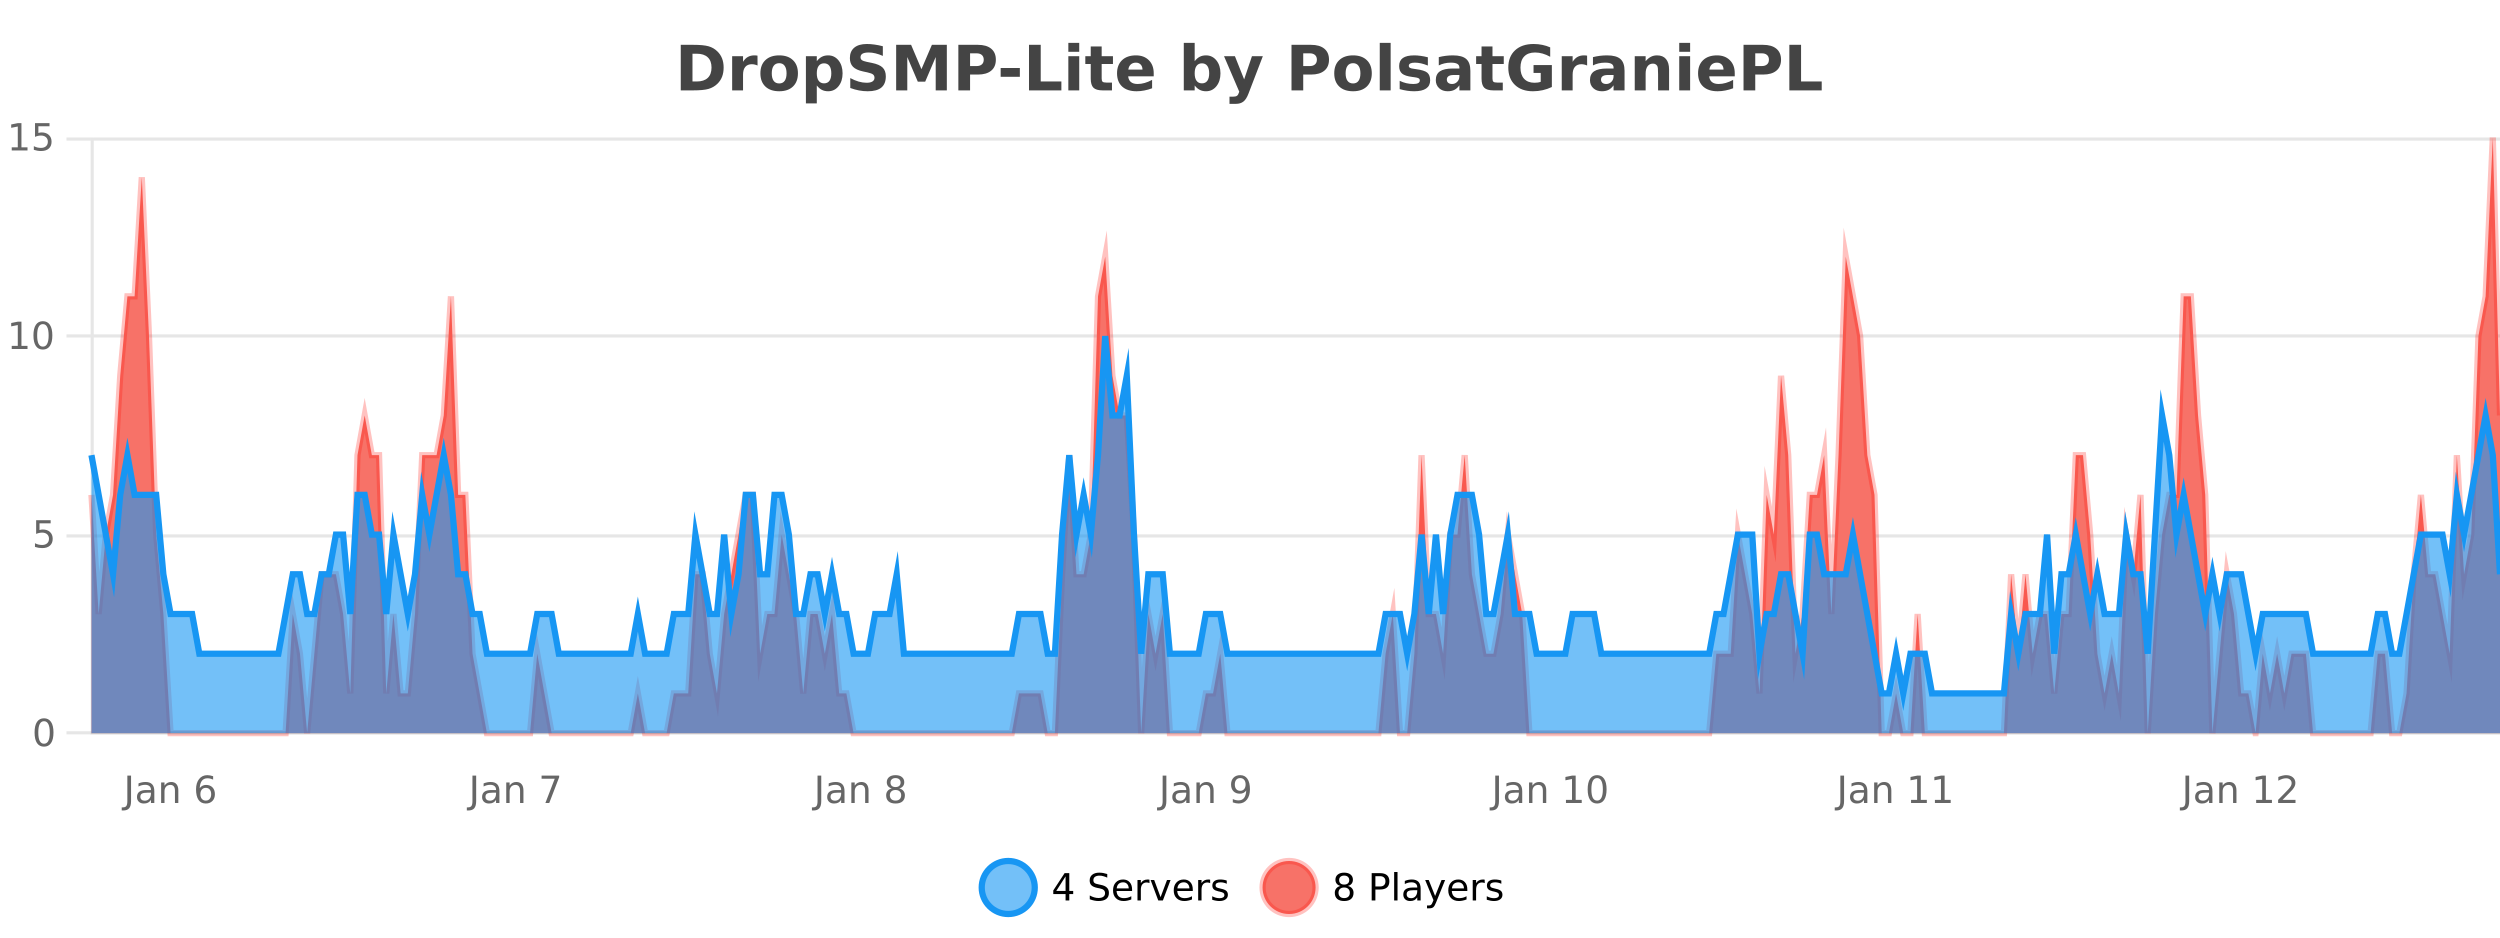 <?xml version="1.0" encoding="UTF-8"?>
<svg xmlns="http://www.w3.org/2000/svg" xmlns:xlink="http://www.w3.org/1999/xlink" width="800pt" height="300pt" viewBox="0 0 800 300" version="1.1">
<defs>
<clipPath id="clip1">
  <path d="M 285 263 L 360 263 L 360 300 L 285 300 Z M 285 263 "/>
</clipPath>
<clipPath id="clip2">
  <path d="M 375 263 L 450 263 L 450 300 L 375 300 Z M 375 263 "/>
</clipPath>
<clipPath id="clip3">
  <path d="M 29.27 44 L 800 44 L 800 234.602 L 29.27 234.602 Z M 29.27 44 "/>
</clipPath>
<clipPath id="clip4">
  <path d="M 28.27 43 L 800 43 L 800 235.602 L 28.27 235.602 Z M 28.27 43 "/>
</clipPath>
<clipPath id="clip5">
  <path d="M 29.27 107 L 800 107 L 800 234.602 L 29.27 234.602 Z M 29.27 107 "/>
</clipPath>
<clipPath id="clip6">
  <path d="M 28.27 79 L 800 79 L 800 235.602 L 28.27 235.602 Z M 28.27 79 "/>
</clipPath>
</defs>
<g id="surface846">
<rect x="0" y="0" width="800" height="300" style="fill:rgb(100%,100%,100%);fill-opacity:1;stroke:none;"/>
<path style="fill:none;stroke-width:1;stroke-linecap:butt;stroke-linejoin:miter;stroke:rgb(0%,0%,0%);stroke-opacity:0.098;stroke-miterlimit:10;" d="M 30 234.5 L 800 234.5 "/>
<path style="fill:none;stroke-width:1;stroke-linecap:butt;stroke-linejoin:miter;stroke:rgb(0%,0%,0%);stroke-opacity:0.098;stroke-miterlimit:10;" d="M 21.27 234.5 L 29 234.5 "/>
<path style="fill:none;stroke-width:1;stroke-linecap:butt;stroke-linejoin:miter;stroke:rgb(0%,0%,0%);stroke-opacity:0.098;stroke-miterlimit:10;" d="M 30 171.5 L 800 171.5 "/>
<path style="fill:none;stroke-width:1;stroke-linecap:butt;stroke-linejoin:miter;stroke:rgb(0%,0%,0%);stroke-opacity:0.098;stroke-miterlimit:10;" d="M 21.27 171.5 L 29 171.5 "/>
<path style="fill:none;stroke-width:1;stroke-linecap:butt;stroke-linejoin:miter;stroke:rgb(0%,0%,0%);stroke-opacity:0.098;stroke-miterlimit:10;" d="M 30 107.5 L 800 107.5 "/>
<path style="fill:none;stroke-width:1;stroke-linecap:butt;stroke-linejoin:miter;stroke:rgb(0%,0%,0%);stroke-opacity:0.098;stroke-miterlimit:10;" d="M 21.27 107.5 L 29 107.5 "/>
<path style="fill:none;stroke-width:1;stroke-linecap:butt;stroke-linejoin:miter;stroke:rgb(0%,0%,0%);stroke-opacity:0.098;stroke-miterlimit:10;" d="M 30 44.5 L 800 44.5 "/>
<path style="fill:none;stroke-width:1;stroke-linecap:butt;stroke-linejoin:miter;stroke:rgb(0%,0%,0%);stroke-opacity:0.098;stroke-miterlimit:10;" d="M 21.27 44.5 L 29 44.5 "/>
<path style=" stroke:none;fill-rule:nonzero;fill:rgb(9.02%,58.824%,95.294%);fill-opacity:0.6;" d="M 331.121 284 C 331.121 288.688 327.324 292.484 322.637 292.484 C 317.953 292.484 314.152 288.688 314.152 284 C 314.152 279.312 317.953 275.516 322.637 275.516 C 327.324 275.516 331.121 279.312 331.121 284 Z M 331.121 284 "/>
<g clip-path="url(#clip1)" clip-rule="nonzero">
<path style="fill:none;stroke-width:2;stroke-linecap:butt;stroke-linejoin:miter;stroke:rgb(9.02%,58.824%,95.294%);stroke-opacity:1;stroke-miterlimit:10;" d="M 331.121 284 C 331.121 288.688 327.324 292.484 322.637 292.484 C 317.953 292.484 314.152 288.688 314.152 284 C 314.152 279.312 317.953 275.516 322.637 275.516 C 327.324 275.516 331.121 279.312 331.121 284 Z M 331.121 284 "/>
</g>
<path style=" stroke:none;fill-rule:nonzero;fill:rgb(0%,0%,0%);fill-opacity:1;" d="M 340.984 280.438 L 338 285.109 L 340.984 285.109 Z M 340.672 279.406 L 342.172 279.406 L 342.172 285.109 L 343.422 285.109 L 343.422 286.094 L 342.172 286.094 L 342.172 288.156 L 340.984 288.156 L 340.984 286.094 L 337.047 286.094 L 337.047 284.953 Z M 354.32 279.688 L 354.32 280.844 C 353.871 280.637 353.445 280.48 353.039 280.375 C 352.641 280.262 352.262 280.203 351.898 280.203 C 351.25 280.203 350.75 280.328 350.398 280.578 C 350.055 280.828 349.883 281.188 349.883 281.656 C 349.883 282.043 349.996 282.336 350.227 282.531 C 350.453 282.73 350.898 282.887 351.555 283 L 352.258 283.156 C 353.141 283.324 353.793 283.621 354.211 284.047 C 354.637 284.465 354.852 285.027 354.852 285.734 C 354.852 286.59 354.562 287.234 353.992 287.672 C 353.43 288.109 352.594 288.328 351.492 288.328 C 351.086 288.328 350.648 288.281 350.18 288.188 C 349.711 288.094 349.227 287.953 348.727 287.766 L 348.727 286.547 C 349.203 286.82 349.672 287.023 350.133 287.156 C 350.602 287.293 351.055 287.359 351.492 287.359 C 352.168 287.359 352.688 287.23 353.055 286.969 C 353.43 286.699 353.617 286.32 353.617 285.828 C 353.617 285.402 353.48 285.07 353.211 284.828 C 352.949 284.578 352.516 284.398 351.914 284.281 L 351.195 284.141 C 350.309 283.965 349.668 283.688 349.273 283.312 C 348.887 282.938 348.695 282.418 348.695 281.75 C 348.695 280.969 348.965 280.359 349.508 279.922 C 350.047 279.477 350.797 279.25 351.758 279.25 C 352.172 279.25 352.59 279.289 353.008 279.359 C 353.434 279.434 353.871 279.543 354.32 279.688 Z M 362.266 284.609 L 362.266 285.125 L 357.297 285.125 C 357.348 285.875 357.57 286.445 357.969 286.828 C 358.375 287.215 358.93 287.406 359.641 287.406 C 360.055 287.406 360.457 287.359 360.844 287.266 C 361.238 287.164 361.629 287.008 362.016 286.797 L 362.016 287.828 C 361.617 287.984 361.219 288.105 360.812 288.188 C 360.406 288.281 359.992 288.328 359.578 288.328 C 358.535 288.328 357.707 288.027 357.094 287.422 C 356.477 286.809 356.172 285.98 356.172 284.938 C 356.172 283.867 356.461 283.016 357.047 282.391 C 357.629 281.758 358.41 281.438 359.391 281.438 C 360.273 281.438 360.973 281.727 361.484 282.297 C 362.004 282.859 362.266 283.633 362.266 284.609 Z M 361.188 284.281 C 361.176 283.699 361.008 283.23 360.688 282.875 C 360.363 282.523 359.938 282.344 359.406 282.344 C 358.801 282.344 358.316 282.516 357.953 282.859 C 357.598 283.203 357.395 283.684 357.344 284.297 Z M 367.836 282.594 C 367.711 282.531 367.574 282.484 367.43 282.453 C 367.293 282.414 367.137 282.391 366.961 282.391 C 366.355 282.391 365.887 282.59 365.555 282.984 C 365.23 283.383 365.07 283.953 365.07 284.703 L 365.07 288.156 L 363.992 288.156 L 363.992 281.594 L 365.07 281.594 L 365.07 282.609 C 365.297 282.215 365.594 281.922 365.961 281.734 C 366.324 281.539 366.766 281.438 367.289 281.438 C 367.359 281.438 367.438 281.445 367.523 281.453 C 367.617 281.465 367.715 281.48 367.82 281.5 Z M 368.195 281.594 L 369.336 281.594 L 371.383 287.094 L 373.445 281.594 L 374.586 281.594 L 372.117 288.156 L 370.648 288.156 Z M 381.688 284.609 L 381.688 285.125 L 376.719 285.125 C 376.77 285.875 376.992 286.445 377.391 286.828 C 377.797 287.215 378.352 287.406 379.062 287.406 C 379.477 287.406 379.879 287.359 380.266 287.266 C 380.66 287.164 381.051 287.008 381.438 286.797 L 381.438 287.828 C 381.039 287.984 380.641 288.105 380.234 288.188 C 379.828 288.281 379.414 288.328 379 288.328 C 377.957 288.328 377.129 288.027 376.516 287.422 C 375.898 286.809 375.594 285.98 375.594 284.938 C 375.594 283.867 375.883 283.016 376.469 282.391 C 377.051 281.758 377.832 281.438 378.812 281.438 C 379.695 281.438 380.395 281.727 380.906 282.297 C 381.426 282.859 381.688 283.633 381.688 284.609 Z M 380.609 284.281 C 380.598 283.699 380.43 283.23 380.109 282.875 C 379.785 282.523 379.359 282.344 378.828 282.344 C 378.223 282.344 377.738 282.516 377.375 282.859 C 377.02 283.203 376.816 283.684 376.766 284.297 Z M 387.258 282.594 C 387.133 282.531 386.996 282.484 386.852 282.453 C 386.715 282.414 386.559 282.391 386.383 282.391 C 385.777 282.391 385.309 282.59 384.977 282.984 C 384.652 283.383 384.492 283.953 384.492 284.703 L 384.492 288.156 L 383.414 288.156 L 383.414 281.594 L 384.492 281.594 L 384.492 282.609 C 384.719 282.215 385.016 281.922 385.383 281.734 C 385.746 281.539 386.188 281.438 386.711 281.438 C 386.781 281.438 386.859 281.445 386.945 281.453 C 387.039 281.465 387.137 281.48 387.242 281.5 Z M 392.562 281.781 L 392.562 282.812 C 392.258 282.656 391.941 282.543 391.609 282.469 C 391.285 282.387 390.945 282.344 390.594 282.344 C 390.062 282.344 389.66 282.43 389.391 282.594 C 389.117 282.75 388.984 282.996 388.984 283.328 C 388.984 283.578 389.078 283.777 389.266 283.922 C 389.461 284.059 389.852 284.188 390.438 284.312 L 390.797 284.406 C 391.566 284.562 392.113 284.793 392.438 285.094 C 392.758 285.398 392.922 285.812 392.922 286.344 C 392.922 286.961 392.676 287.445 392.188 287.797 C 391.707 288.152 391.047 288.328 390.203 288.328 C 389.848 288.328 389.477 288.289 389.094 288.219 C 388.719 288.156 388.32 288.059 387.906 287.922 L 387.906 286.797 C 388.301 287.008 388.691 287.164 389.078 287.266 C 389.461 287.371 389.848 287.422 390.234 287.422 C 390.734 287.422 391.117 287.34 391.391 287.172 C 391.672 286.996 391.812 286.746 391.812 286.422 C 391.812 286.133 391.711 285.906 391.516 285.75 C 391.316 285.594 390.883 285.445 390.219 285.297 L 389.844 285.219 C 389.176 285.074 388.691 284.855 388.391 284.562 C 388.098 284.273 387.953 283.875 387.953 283.375 C 387.953 282.75 388.172 282.273 388.609 281.938 C 389.047 281.605 389.664 281.438 390.469 281.438 C 390.863 281.438 391.238 281.469 391.594 281.531 C 391.945 281.586 392.27 281.668 392.562 281.781 Z M 332.637 277.016 "/>
<path style=" stroke:none;fill-rule:nonzero;fill:rgb(96.863%,44.706%,40.784%);fill-opacity:1;" d="M 420.988 284 C 420.988 288.688 417.191 292.484 412.504 292.484 C 407.82 292.484 404.02 288.688 404.02 284 C 404.02 279.312 407.82 275.516 412.504 275.516 C 417.191 275.516 420.988 279.312 420.988 284 Z M 420.988 284 "/>
<g clip-path="url(#clip2)" clip-rule="nonzero">
<path style="fill:none;stroke-width:2;stroke-linecap:butt;stroke-linejoin:miter;stroke:rgb(100%,4.706%,0%);stroke-opacity:0.247;stroke-miterlimit:10;" d="M 420.988 284 C 420.988 288.688 417.191 292.484 412.504 292.484 C 407.82 292.484 404.02 288.688 404.02 284 C 404.02 279.312 407.82 275.516 412.504 275.516 C 417.191 275.516 420.988 279.312 420.988 284 Z M 420.988 284 "/>
</g>
<path style=" stroke:none;fill-rule:nonzero;fill:rgb(0%,0%,0%);fill-opacity:1;" d="M 430.133 284 C 429.57 284 429.125 284.152 428.805 284.453 C 428.48 284.758 428.32 285.168 428.32 285.688 C 428.32 286.219 428.48 286.637 428.805 286.938 C 429.125 287.242 429.57 287.391 430.133 287.391 C 430.695 287.391 431.137 287.242 431.461 286.938 C 431.781 286.637 431.945 286.219 431.945 285.688 C 431.945 285.168 431.781 284.758 431.461 284.453 C 431.148 284.152 430.703 284 430.133 284 Z M 428.945 283.5 C 428.445 283.375 428.047 283.141 427.758 282.797 C 427.477 282.445 427.336 282.016 427.336 281.516 C 427.336 280.82 427.586 280.266 428.086 279.859 C 428.586 279.453 429.266 279.25 430.133 279.25 C 431.008 279.25 431.688 279.453 432.18 279.859 C 432.68 280.266 432.93 280.82 432.93 281.516 C 432.93 282.016 432.789 282.445 432.508 282.797 C 432.227 283.141 431.828 283.375 431.32 283.5 C 431.891 283.637 432.336 283.898 432.648 284.281 C 432.969 284.668 433.133 285.137 433.133 285.688 C 433.133 286.543 432.871 287.199 432.352 287.656 C 431.84 288.105 431.102 288.328 430.133 288.328 C 429.172 288.328 428.434 288.105 427.914 287.656 C 427.391 287.199 427.133 286.543 427.133 285.688 C 427.133 285.137 427.293 284.668 427.617 284.281 C 427.938 283.898 428.383 283.637 428.945 283.5 Z M 428.523 281.625 C 428.523 282.086 428.664 282.438 428.945 282.688 C 429.227 282.938 429.621 283.062 430.133 283.062 C 430.641 283.062 431.039 282.938 431.32 282.688 C 431.609 282.438 431.758 282.086 431.758 281.625 C 431.758 281.18 431.609 280.828 431.32 280.578 C 431.039 280.32 430.641 280.188 430.133 280.188 C 429.621 280.188 429.227 280.32 428.945 280.578 C 428.664 280.828 428.523 281.18 428.523 281.625 Z M 440.125 280.375 L 440.125 283.672 L 441.609 283.672 C 442.16 283.672 442.586 283.531 442.891 283.25 C 443.191 282.961 443.344 282.547 443.344 282.016 C 443.344 281.496 443.191 281.094 442.891 280.812 C 442.586 280.523 442.16 280.375 441.609 280.375 Z M 438.938 279.406 L 441.609 279.406 C 442.598 279.406 443.344 279.633 443.844 280.078 C 444.344 280.516 444.594 281.164 444.594 282.016 C 444.594 282.883 444.344 283.539 443.844 283.984 C 443.344 284.422 442.598 284.641 441.609 284.641 L 440.125 284.641 L 440.125 288.156 L 438.938 288.156 Z M 446.129 279.031 L 447.207 279.031 L 447.207 288.156 L 446.129 288.156 Z M 452.445 284.859 C 451.578 284.859 450.977 284.961 450.633 285.156 C 450.297 285.355 450.133 285.695 450.133 286.172 C 450.133 286.559 450.258 286.867 450.508 287.094 C 450.766 287.312 451.109 287.422 451.539 287.422 C 452.141 287.422 452.621 287.215 452.977 286.797 C 453.34 286.371 453.523 285.805 453.523 285.094 L 453.523 284.859 Z M 454.602 284.406 L 454.602 288.156 L 453.523 288.156 L 453.523 287.156 C 453.273 287.555 452.965 287.852 452.602 288.047 C 452.234 288.234 451.789 288.328 451.258 288.328 C 450.578 288.328 450.043 288.141 449.648 287.766 C 449.25 287.383 449.055 286.875 449.055 286.25 C 449.055 285.512 449.297 284.953 449.789 284.578 C 450.289 284.203 451.027 284.016 452.008 284.016 L 453.523 284.016 L 453.523 283.906 C 453.523 283.406 453.355 283.023 453.023 282.75 C 452.699 282.48 452.246 282.344 451.664 282.344 C 451.289 282.344 450.918 282.391 450.555 282.484 C 450.199 282.578 449.859 282.715 449.539 282.891 L 449.539 281.891 C 449.934 281.734 450.312 281.621 450.68 281.547 C 451.055 281.477 451.418 281.438 451.773 281.438 C 452.719 281.438 453.43 281.684 453.898 282.172 C 454.367 282.664 454.602 283.406 454.602 284.406 Z M 459.551 288.766 C 459.246 289.547 458.949 290.055 458.66 290.297 C 458.367 290.535 457.98 290.656 457.504 290.656 L 456.645 290.656 L 456.645 289.75 L 457.27 289.75 C 457.57 289.75 457.801 289.676 457.957 289.531 C 458.121 289.395 458.305 289.066 458.504 288.547 L 458.707 288.047 L 456.051 281.594 L 457.191 281.594 L 459.238 286.719 L 461.301 281.594 L 462.441 281.594 Z M 469.543 284.609 L 469.543 285.125 L 464.574 285.125 C 464.625 285.875 464.848 286.445 465.246 286.828 C 465.652 287.215 466.207 287.406 466.918 287.406 C 467.332 287.406 467.734 287.359 468.121 287.266 C 468.516 287.164 468.906 287.008 469.293 286.797 L 469.293 287.828 C 468.895 287.984 468.496 288.105 468.09 288.188 C 467.684 288.281 467.27 288.328 466.855 288.328 C 465.812 288.328 464.984 288.027 464.371 287.422 C 463.754 286.809 463.449 285.98 463.449 284.938 C 463.449 283.867 463.738 283.016 464.324 282.391 C 464.906 281.758 465.688 281.438 466.668 281.438 C 467.551 281.438 468.25 281.727 468.762 282.297 C 469.281 282.859 469.543 283.633 469.543 284.609 Z M 468.465 284.281 C 468.453 283.699 468.285 283.23 467.965 282.875 C 467.641 282.523 467.215 282.344 466.684 282.344 C 466.078 282.344 465.594 282.516 465.23 282.859 C 464.875 283.203 464.672 283.684 464.621 284.297 Z M 475.113 282.594 C 474.988 282.531 474.852 282.484 474.707 282.453 C 474.57 282.414 474.414 282.391 474.238 282.391 C 473.633 282.391 473.164 282.59 472.832 282.984 C 472.508 283.383 472.348 283.953 472.348 284.703 L 472.348 288.156 L 471.27 288.156 L 471.27 281.594 L 472.348 281.594 L 472.348 282.609 C 472.574 282.215 472.871 281.922 473.238 281.734 C 473.602 281.539 474.043 281.438 474.566 281.438 C 474.637 281.438 474.715 281.445 474.801 281.453 C 474.895 281.465 474.992 281.48 475.098 281.5 Z M 480.422 281.781 L 480.422 282.812 C 480.117 282.656 479.801 282.543 479.469 282.469 C 479.145 282.387 478.805 282.344 478.453 282.344 C 477.922 282.344 477.52 282.43 477.25 282.594 C 476.977 282.75 476.844 282.996 476.844 283.328 C 476.844 283.578 476.938 283.777 477.125 283.922 C 477.32 284.059 477.711 284.188 478.297 284.312 L 478.656 284.406 C 479.426 284.562 479.973 284.793 480.297 285.094 C 480.617 285.398 480.781 285.812 480.781 286.344 C 480.781 286.961 480.535 287.445 480.047 287.797 C 479.566 288.152 478.906 288.328 478.062 288.328 C 477.707 288.328 477.336 288.289 476.953 288.219 C 476.578 288.156 476.18 288.059 475.766 287.922 L 475.766 286.797 C 476.16 287.008 476.551 287.164 476.938 287.266 C 477.32 287.371 477.707 287.422 478.094 287.422 C 478.594 287.422 478.977 287.34 479.25 287.172 C 479.531 286.996 479.672 286.746 479.672 286.422 C 479.672 286.133 479.57 285.906 479.375 285.75 C 479.176 285.594 478.742 285.445 478.078 285.297 L 477.703 285.219 C 477.035 285.074 476.551 284.855 476.25 284.562 C 475.957 284.273 475.812 283.875 475.812 283.375 C 475.812 282.75 476.031 282.273 476.469 281.938 C 476.906 281.605 477.523 281.438 478.328 281.438 C 478.723 281.438 479.098 281.469 479.453 281.531 C 479.805 281.586 480.129 281.668 480.422 281.781 Z M 422.504 277.016 "/>
<path style=" stroke:none;fill-rule:nonzero;fill:rgb(26.667%,26.667%,26.667%);fill-opacity:1;" d="M 221.594 17.188 L 221.594 26.078 L 222.938 26.078 C 224.477 26.078 225.656 25.699 226.469 24.938 C 227.281 24.18 227.688 23.07 227.688 21.609 C 227.688 20.172 227.281 19.078 226.469 18.328 C 225.664 17.57 224.488 17.188 222.938 17.188 Z M 217.844 14.344 L 221.797 14.344 C 224.016 14.344 225.664 14.5 226.75 14.812 C 227.832 15.125 228.758 15.664 229.531 16.422 C 230.219 17.078 230.727 17.84 231.062 18.703 C 231.395 19.559 231.562 20.527 231.562 21.609 C 231.562 22.715 231.395 23.699 231.062 24.562 C 230.727 25.43 230.219 26.188 229.531 26.844 C 228.75 27.594 227.812 28.133 226.719 28.453 C 225.625 28.766 223.984 28.922 221.797 28.922 L 217.844 28.922 Z M 242.414 20.969 C 242.102 20.824 241.793 20.719 241.492 20.656 C 241.188 20.586 240.887 20.547 240.586 20.547 C 239.68 20.547 238.98 20.836 238.492 21.406 C 238.012 21.98 237.773 22.805 237.773 23.875 L 237.773 28.922 L 234.289 28.922 L 234.289 17.984 L 237.773 17.984 L 237.773 19.781 C 238.219 19.062 238.734 18.543 239.32 18.219 C 239.902 17.887 240.602 17.719 241.414 17.719 C 241.539 17.719 241.668 17.727 241.805 17.734 C 241.938 17.746 242.137 17.766 242.398 17.797 Z M 249.355 20.219 C 248.574 20.219 247.98 20.5 247.574 21.062 C 247.168 21.617 246.965 22.418 246.965 23.469 C 246.965 24.512 247.168 25.312 247.574 25.875 C 247.98 26.43 248.574 26.703 249.355 26.703 C 250.113 26.703 250.691 26.43 251.09 25.875 C 251.496 25.312 251.699 24.512 251.699 23.469 C 251.699 22.418 251.496 21.617 251.09 21.062 C 250.691 20.5 250.113 20.219 249.355 20.219 Z M 249.355 17.719 C 251.23 17.719 252.691 18.23 253.746 19.25 C 254.809 20.262 255.34 21.668 255.34 23.469 C 255.34 25.262 254.809 26.668 253.746 27.688 C 252.691 28.699 251.23 29.203 249.355 29.203 C 247.457 29.203 245.98 28.699 244.918 27.688 C 243.855 26.668 243.324 25.262 243.324 23.469 C 243.324 21.668 243.855 20.262 244.918 19.25 C 245.98 18.23 247.457 17.719 249.355 17.719 Z M 261.375 27.344 L 261.375 33.078 L 257.891 33.078 L 257.891 17.984 L 261.375 17.984 L 261.375 19.578 C 261.863 18.945 262.398 18.477 262.984 18.172 C 263.566 17.871 264.238 17.719 265 17.719 C 266.352 17.719 267.461 18.258 268.328 19.328 C 269.191 20.402 269.625 21.781 269.625 23.469 C 269.625 25.148 269.191 26.523 268.328 27.594 C 267.461 28.668 266.352 29.203 265 29.203 C 264.238 29.203 263.566 29.051 262.984 28.75 C 262.398 28.449 261.863 27.98 261.375 27.344 Z M 263.703 20.266 C 262.953 20.266 262.375 20.543 261.969 21.094 C 261.57 21.637 261.375 22.43 261.375 23.469 C 261.375 24.5 261.57 25.293 261.969 25.844 C 262.375 26.398 262.953 26.672 263.703 26.672 C 264.453 26.672 265.023 26.402 265.422 25.859 C 265.816 25.309 266.016 24.512 266.016 23.469 C 266.016 22.43 265.816 21.637 265.422 21.094 C 265.023 20.543 264.453 20.266 263.703 20.266 Z M 282.508 14.797 L 282.508 17.891 C 281.703 17.527 280.922 17.258 280.164 17.078 C 279.402 16.891 278.684 16.797 278.008 16.797 C 277.109 16.797 276.445 16.922 276.008 17.172 C 275.578 17.422 275.367 17.809 275.367 18.328 C 275.367 18.715 275.512 19.016 275.805 19.234 C 276.094 19.453 276.621 19.641 277.383 19.797 L 278.977 20.125 C 280.602 20.449 281.75 20.945 282.43 21.609 C 283.117 22.277 283.461 23.219 283.461 24.438 C 283.461 26.043 282.98 27.242 282.023 28.031 C 281.074 28.812 279.621 29.203 277.664 29.203 C 276.734 29.203 275.805 29.113 274.867 28.938 C 273.938 28.762 273.012 28.5 272.086 28.156 L 272.086 24.984 C 273.012 25.484 273.906 25.859 274.773 26.109 C 275.648 26.359 276.492 26.484 277.305 26.484 C 278.125 26.484 278.75 26.352 279.18 26.078 C 279.617 25.797 279.836 25.402 279.836 24.891 C 279.836 24.445 279.684 24.094 279.383 23.844 C 279.09 23.594 278.5 23.371 277.617 23.172 L 276.164 22.859 C 274.703 22.547 273.637 22.055 272.961 21.375 C 272.293 20.688 271.961 19.762 271.961 18.594 C 271.961 17.148 272.43 16.031 273.367 15.25 C 274.305 14.469 275.652 14.078 277.414 14.078 C 278.215 14.078 279.039 14.141 279.883 14.266 C 280.727 14.383 281.602 14.559 282.508 14.797 Z M 286.77 14.344 L 291.551 14.344 L 294.863 22.141 L 298.207 14.344 L 302.988 14.344 L 302.988 28.922 L 299.426 28.922 L 299.426 18.25 L 296.066 26.125 L 293.691 26.125 L 290.332 18.25 L 290.332 28.922 L 286.77 28.922 Z M 306.672 14.344 L 312.906 14.344 C 314.758 14.344 316.18 14.758 317.172 15.578 C 318.172 16.402 318.672 17.574 318.672 19.094 C 318.672 20.625 318.172 21.805 317.172 22.625 C 316.18 23.449 314.758 23.859 312.906 23.859 L 310.422 23.859 L 310.422 28.922 L 306.672 28.922 Z M 310.422 17.062 L 310.422 21.141 L 312.5 21.141 C 313.227 21.141 313.789 20.965 314.188 20.609 C 314.594 20.258 314.797 19.75 314.797 19.094 C 314.797 18.449 314.594 17.949 314.188 17.594 C 313.789 17.242 313.227 17.062 312.5 17.062 Z M 320.211 21.75 L 326.352 21.75 L 326.352 24.578 L 320.211 24.578 Z M 329.281 14.344 L 333.031 14.344 L 333.031 26.078 L 339.641 26.078 L 339.641 28.922 L 329.281 28.922 Z M 341.867 17.984 L 345.352 17.984 L 345.352 28.922 L 341.867 28.922 Z M 341.867 13.719 L 345.352 13.719 L 345.352 16.578 L 341.867 16.578 Z M 352.535 14.875 L 352.535 17.984 L 356.145 17.984 L 356.145 20.484 L 352.535 20.484 L 352.535 25.125 C 352.535 25.637 352.633 25.98 352.832 26.156 C 353.039 26.336 353.441 26.422 354.035 26.422 L 355.832 26.422 L 355.832 28.922 L 352.832 28.922 C 351.457 28.922 350.477 28.637 349.895 28.062 C 349.32 27.48 349.035 26.5 349.035 25.125 L 349.035 20.484 L 347.301 20.484 L 347.301 17.984 L 349.035 17.984 L 349.035 14.875 Z M 369.188 23.422 L 369.188 24.422 L 361.016 24.422 C 361.098 25.246 361.395 25.859 361.906 26.266 C 362.414 26.672 363.125 26.875 364.031 26.875 C 364.77 26.875 365.523 26.766 366.297 26.547 C 367.066 26.328 367.859 26 368.672 25.562 L 368.672 28.25 C 367.848 28.562 367.02 28.797 366.188 28.953 C 365.363 29.117 364.539 29.203 363.719 29.203 C 361.738 29.203 360.195 28.703 359.094 27.703 C 358 26.695 357.453 25.281 357.453 23.469 C 357.453 21.68 357.988 20.273 359.062 19.25 C 360.145 18.23 361.629 17.719 363.516 17.719 C 365.234 17.719 366.609 18.242 367.641 19.281 C 368.672 20.312 369.188 21.695 369.188 23.422 Z M 365.594 22.266 C 365.594 21.602 365.398 21.062 365.016 20.656 C 364.629 20.25 364.125 20.047 363.5 20.047 C 362.82 20.047 362.27 20.242 361.844 20.625 C 361.426 21 361.164 21.547 361.062 22.266 Z M 384.625 26.672 C 385.375 26.672 385.945 26.402 386.344 25.859 C 386.738 25.309 386.938 24.512 386.938 23.469 C 386.938 22.43 386.738 21.637 386.344 21.094 C 385.945 20.543 385.375 20.266 384.625 20.266 C 383.875 20.266 383.297 20.543 382.891 21.094 C 382.492 21.637 382.297 22.43 382.297 23.469 C 382.297 24.5 382.492 25.293 382.891 25.844 C 383.297 26.398 383.875 26.672 384.625 26.672 Z M 382.297 19.578 C 382.785 18.945 383.32 18.477 383.906 18.172 C 384.488 17.871 385.16 17.719 385.922 17.719 C 387.273 17.719 388.383 18.258 389.25 19.328 C 390.113 20.402 390.547 21.781 390.547 23.469 C 390.547 25.148 390.113 26.523 389.25 27.594 C 388.383 28.668 387.273 29.203 385.922 29.203 C 385.16 29.203 384.488 29.051 383.906 28.75 C 383.32 28.449 382.785 27.98 382.297 27.344 L 382.297 28.922 L 378.812 28.922 L 378.812 13.719 L 382.297 13.719 Z M 391.688 17.984 L 395.172 17.984 L 398.125 25.406 L 400.625 17.984 L 404.109 17.984 L 399.516 29.953 C 399.055 31.172 398.516 32.02 397.891 32.5 C 397.273 32.988 396.469 33.234 395.469 33.234 L 393.438 33.234 L 393.438 30.938 L 394.531 30.938 C 395.125 30.938 395.555 30.844 395.828 30.656 C 396.098 30.469 396.305 30.129 396.453 29.641 L 396.562 29.344 Z M 413.281 14.344 L 419.516 14.344 C 421.367 14.344 422.789 14.758 423.781 15.578 C 424.781 16.402 425.281 17.574 425.281 19.094 C 425.281 20.625 424.781 21.805 423.781 22.625 C 422.789 23.449 421.367 23.859 419.516 23.859 L 417.031 23.859 L 417.031 28.922 L 413.281 28.922 Z M 417.031 17.062 L 417.031 21.141 L 419.109 21.141 C 419.836 21.141 420.398 20.965 420.797 20.609 C 421.203 20.258 421.406 19.75 421.406 19.094 C 421.406 18.449 421.203 17.949 420.797 17.594 C 420.398 17.242 419.836 17.062 419.109 17.062 Z M 432.988 20.219 C 432.207 20.219 431.613 20.5 431.207 21.062 C 430.801 21.617 430.598 22.418 430.598 23.469 C 430.598 24.512 430.801 25.312 431.207 25.875 C 431.613 26.43 432.207 26.703 432.988 26.703 C 433.746 26.703 434.324 26.43 434.723 25.875 C 435.129 25.312 435.332 24.512 435.332 23.469 C 435.332 22.418 435.129 21.617 434.723 21.062 C 434.324 20.5 433.746 20.219 432.988 20.219 Z M 432.988 17.719 C 434.863 17.719 436.324 18.23 437.379 19.25 C 438.441 20.262 438.973 21.668 438.973 23.469 C 438.973 25.262 438.441 26.668 437.379 27.688 C 436.324 28.699 434.863 29.203 432.988 29.203 C 431.09 29.203 429.613 28.699 428.551 27.688 C 427.488 26.668 426.957 25.262 426.957 23.469 C 426.957 21.668 427.488 20.262 428.551 19.25 C 429.613 18.23 431.09 17.719 432.988 17.719 Z M 441.523 13.719 L 445.008 13.719 L 445.008 28.922 L 441.523 28.922 Z M 456.914 18.328 L 456.914 20.984 C 456.172 20.672 455.453 20.438 454.758 20.281 C 454.059 20.125 453.398 20.047 452.773 20.047 C 452.117 20.047 451.625 20.133 451.305 20.297 C 450.98 20.465 450.82 20.719 450.82 21.062 C 450.82 21.344 450.938 21.559 451.18 21.703 C 451.43 21.852 451.867 21.961 452.492 22.031 L 453.117 22.125 C 454.906 22.355 456.109 22.73 456.727 23.25 C 457.34 23.773 457.648 24.59 457.648 25.703 C 457.648 26.871 457.215 27.746 456.352 28.328 C 455.496 28.914 454.219 29.203 452.523 29.203 C 451.793 29.203 451.043 29.145 450.273 29.031 C 449.5 28.918 448.711 28.746 447.898 28.516 L 447.898 25.859 C 448.594 26.203 449.309 26.461 450.039 26.625 C 450.766 26.793 451.512 26.875 452.273 26.875 C 452.961 26.875 453.477 26.781 453.82 26.594 C 454.164 26.406 454.336 26.125 454.336 25.75 C 454.336 25.438 454.215 25.211 453.977 25.062 C 453.734 24.906 453.262 24.789 452.555 24.703 L 451.945 24.625 C 450.383 24.43 449.289 24.07 448.664 23.547 C 448.039 23.016 447.727 22.215 447.727 21.141 C 447.727 19.984 448.121 19.125 448.914 18.562 C 449.715 18 450.934 17.719 452.57 17.719 C 453.215 17.719 453.891 17.773 454.602 17.875 C 455.309 17.969 456.078 18.121 456.914 18.328 Z M 465.176 24 C 464.445 24 463.898 24.125 463.535 24.375 C 463.168 24.617 462.988 24.98 462.988 25.469 C 462.988 25.906 463.133 26.25 463.426 26.5 C 463.727 26.75 464.137 26.875 464.66 26.875 C 465.316 26.875 465.867 26.641 466.316 26.172 C 466.773 25.703 467.004 25.117 467.004 24.406 L 467.004 24 Z M 470.52 22.688 L 470.52 28.922 L 467.004 28.922 L 467.004 27.297 C 466.535 27.965 466.004 28.449 465.41 28.75 C 464.824 29.051 464.113 29.203 463.27 29.203 C 462.145 29.203 461.227 28.875 460.52 28.219 C 459.809 27.555 459.457 26.695 459.457 25.641 C 459.457 24.359 459.895 23.422 460.77 22.828 C 461.652 22.227 463.043 21.922 464.941 21.922 L 467.004 21.922 L 467.004 21.641 C 467.004 21.09 466.785 20.688 466.348 20.438 C 465.91 20.18 465.227 20.047 464.301 20.047 C 463.551 20.047 462.852 20.125 462.207 20.281 C 461.559 20.43 460.961 20.648 460.41 20.938 L 460.41 18.281 C 461.16 18.094 461.91 17.953 462.66 17.859 C 463.418 17.766 464.18 17.719 464.941 17.719 C 466.91 17.719 468.332 18.109 469.207 18.891 C 470.082 19.664 470.52 20.93 470.52 22.688 Z M 477.594 14.875 L 477.594 17.984 L 481.203 17.984 L 481.203 20.484 L 477.594 20.484 L 477.594 25.125 C 477.594 25.637 477.691 25.98 477.891 26.156 C 478.098 26.336 478.5 26.422 479.094 26.422 L 480.891 26.422 L 480.891 28.922 L 477.891 28.922 C 476.516 28.922 475.535 28.637 474.953 28.062 C 474.379 27.48 474.094 26.5 474.094 25.125 L 474.094 20.484 L 472.359 20.484 L 472.359 17.984 L 474.094 17.984 L 474.094 14.875 Z M 496.594 27.844 C 495.656 28.293 494.68 28.633 493.672 28.859 C 492.672 29.086 491.629 29.203 490.547 29.203 C 488.117 29.203 486.195 28.527 484.781 27.172 C 483.363 25.809 482.656 23.965 482.656 21.641 C 482.656 19.297 483.375 17.453 484.812 16.109 C 486.258 14.758 488.242 14.078 490.766 14.078 C 491.734 14.078 492.66 14.172 493.547 14.359 C 494.43 14.539 495.27 14.805 496.062 15.156 L 496.062 18.172 C 495.25 17.715 494.438 17.371 493.625 17.141 C 492.82 16.914 492.02 16.797 491.219 16.797 C 489.719 16.797 488.562 17.219 487.75 18.062 C 486.945 18.898 486.547 20.09 486.547 21.641 C 486.547 23.184 486.938 24.375 487.719 25.219 C 488.5 26.062 489.609 26.484 491.047 26.484 C 491.43 26.484 491.789 26.461 492.125 26.406 C 492.469 26.355 492.77 26.277 493.031 26.172 L 493.031 23.344 L 490.734 23.344 L 490.734 20.828 L 496.594 20.828 Z M 507.883 20.969 C 507.57 20.824 507.262 20.719 506.961 20.656 C 506.656 20.586 506.355 20.547 506.055 20.547 C 505.148 20.547 504.449 20.836 503.961 21.406 C 503.48 21.98 503.242 22.805 503.242 23.875 L 503.242 28.922 L 499.758 28.922 L 499.758 17.984 L 503.242 17.984 L 503.242 19.781 C 503.688 19.062 504.203 18.543 504.789 18.219 C 505.371 17.887 506.07 17.719 506.883 17.719 C 507.008 17.719 507.137 17.727 507.273 17.734 C 507.406 17.746 507.605 17.766 507.867 17.797 Z M 514.512 24 C 513.781 24 513.234 24.125 512.871 24.375 C 512.504 24.617 512.324 24.98 512.324 25.469 C 512.324 25.906 512.469 26.25 512.762 26.5 C 513.062 26.75 513.473 26.875 513.996 26.875 C 514.652 26.875 515.203 26.641 515.652 26.172 C 516.109 25.703 516.34 25.117 516.34 24.406 L 516.34 24 Z M 519.855 22.688 L 519.855 28.922 L 516.34 28.922 L 516.34 27.297 C 515.871 27.965 515.34 28.449 514.746 28.75 C 514.16 29.051 513.449 29.203 512.605 29.203 C 511.48 29.203 510.562 28.875 509.855 28.219 C 509.145 27.555 508.793 26.695 508.793 25.641 C 508.793 24.359 509.23 23.422 510.105 22.828 C 510.988 22.227 512.379 21.922 514.277 21.922 L 516.34 21.922 L 516.34 21.641 C 516.34 21.09 516.121 20.688 515.684 20.438 C 515.246 20.18 514.562 20.047 513.637 20.047 C 512.887 20.047 512.188 20.125 511.543 20.281 C 510.895 20.43 510.297 20.648 509.746 20.938 L 509.746 18.281 C 510.496 18.094 511.246 17.953 511.996 17.859 C 512.754 17.766 513.516 17.719 514.277 17.719 C 516.246 17.719 517.668 18.109 518.543 18.891 C 519.418 19.664 519.855 20.93 519.855 22.688 Z M 534.102 22.266 L 534.102 28.922 L 530.586 28.922 L 530.586 23.828 C 530.586 22.883 530.562 22.23 530.523 21.875 C 530.48 21.512 530.406 21.246 530.305 21.078 C 530.168 20.852 529.98 20.672 529.742 20.547 C 529.512 20.422 529.246 20.359 528.945 20.359 C 528.215 20.359 527.641 20.641 527.227 21.203 C 526.809 21.766 526.602 22.547 526.602 23.547 L 526.602 28.922 L 523.117 28.922 L 523.117 17.984 L 526.602 17.984 L 526.602 19.578 C 527.133 18.945 527.695 18.477 528.289 18.172 C 528.883 17.871 529.531 17.719 530.242 17.719 C 531.512 17.719 532.469 18.109 533.117 18.891 C 533.773 19.664 534.102 20.789 534.102 22.266 Z M 537.355 17.984 L 540.84 17.984 L 540.84 28.922 L 537.355 28.922 Z M 537.355 13.719 L 540.84 13.719 L 540.84 16.578 L 537.355 16.578 Z M 555.117 23.422 L 555.117 24.422 L 546.945 24.422 C 547.027 25.246 547.324 25.859 547.836 26.266 C 548.344 26.672 549.055 26.875 549.961 26.875 C 550.699 26.875 551.453 26.766 552.227 26.547 C 552.996 26.328 553.789 26 554.602 25.562 L 554.602 28.25 C 553.777 28.562 552.949 28.797 552.117 28.953 C 551.293 29.117 550.469 29.203 549.648 29.203 C 547.668 29.203 546.125 28.703 545.023 27.703 C 543.93 26.695 543.383 25.281 543.383 23.469 C 543.383 21.68 543.918 20.273 544.992 19.25 C 546.074 18.23 547.559 17.719 549.445 17.719 C 551.164 17.719 552.539 18.242 553.57 19.281 C 554.602 20.312 555.117 21.695 555.117 23.422 Z M 551.523 22.266 C 551.523 21.602 551.328 21.062 550.945 20.656 C 550.559 20.25 550.055 20.047 549.43 20.047 C 548.75 20.047 548.199 20.242 547.773 20.625 C 547.355 21 547.094 21.547 546.992 22.266 Z M 557.93 14.344 L 564.164 14.344 C 566.016 14.344 567.438 14.758 568.43 15.578 C 569.43 16.402 569.93 17.574 569.93 19.094 C 569.93 20.625 569.43 21.805 568.43 22.625 C 567.438 23.449 566.016 23.859 564.164 23.859 L 561.68 23.859 L 561.68 28.922 L 557.93 28.922 Z M 561.68 17.062 L 561.68 21.141 L 563.758 21.141 C 564.484 21.141 565.047 20.965 565.445 20.609 C 565.852 20.258 566.055 19.75 566.055 19.094 C 566.055 18.449 565.852 17.949 565.445 17.594 C 565.047 17.242 564.484 17.062 563.758 17.062 Z M 572.59 14.344 L 576.34 14.344 L 576.34 26.078 L 582.949 26.078 L 582.949 28.922 L 572.59 28.922 Z M 216 10.359 "/>
<path style="fill:none;stroke-width:1;stroke-linecap:butt;stroke-linejoin:miter;stroke:rgb(0%,0%,0%);stroke-opacity:0.098;stroke-miterlimit:10;" d="M 29 234.5 L 801 234.5 "/>
<path style=" stroke:none;fill-rule:nonzero;fill:rgb(40%,40%,40%);fill-opacity:1;" d="M 40.75 248.203 L 41.938 248.203 L 41.938 256.344 C 41.938 257.395 41.734 258.16 41.328 258.641 C 40.93 259.117 40.289 259.359 39.406 259.359 L 38.953 259.359 L 38.953 258.359 L 39.328 258.359 C 39.848 258.359 40.211 258.211 40.422 257.922 C 40.641 257.629 40.75 257.102 40.75 256.344 Z M 47.227 253.656 C 46.359 253.656 45.758 253.758 45.414 253.953 C 45.078 254.152 44.914 254.492 44.914 254.969 C 44.914 255.355 45.039 255.664 45.289 255.891 C 45.547 256.109 45.891 256.219 46.32 256.219 C 46.922 256.219 47.402 256.012 47.758 255.594 C 48.121 255.168 48.305 254.602 48.305 253.891 L 48.305 253.656 Z M 49.383 253.203 L 49.383 256.953 L 48.305 256.953 L 48.305 255.953 C 48.055 256.352 47.746 256.648 47.383 256.844 C 47.016 257.031 46.57 257.125 46.039 257.125 C 45.359 257.125 44.824 256.938 44.43 256.562 C 44.031 256.18 43.836 255.672 43.836 255.047 C 43.836 254.309 44.078 253.75 44.57 253.375 C 45.07 253 45.809 252.812 46.789 252.812 L 48.305 252.812 L 48.305 252.703 C 48.305 252.203 48.137 251.82 47.805 251.547 C 47.48 251.277 47.027 251.141 46.445 251.141 C 46.07 251.141 45.699 251.188 45.336 251.281 C 44.98 251.375 44.641 251.512 44.32 251.688 L 44.32 250.688 C 44.715 250.531 45.094 250.418 45.461 250.344 C 45.836 250.273 46.199 250.234 46.555 250.234 C 47.5 250.234 48.211 250.48 48.68 250.969 C 49.148 251.461 49.383 252.203 49.383 253.203 Z M 57.062 252.984 L 57.062 256.953 L 55.984 256.953 L 55.984 253.031 C 55.984 252.406 55.859 251.945 55.609 251.641 C 55.367 251.328 55.008 251.172 54.531 251.172 C 53.945 251.172 53.484 251.359 53.141 251.734 C 52.805 252.102 52.641 252.605 52.641 253.25 L 52.641 256.953 L 51.562 256.953 L 51.562 250.391 L 52.641 250.391 L 52.641 251.406 C 52.898 251.012 53.203 250.719 53.547 250.531 C 53.898 250.336 54.305 250.234 54.766 250.234 C 55.516 250.234 56.082 250.469 56.469 250.938 C 56.863 251.398 57.062 252.078 57.062 252.984 Z M 65.859 252.109 C 65.328 252.109 64.906 252.293 64.594 252.656 C 64.281 253.023 64.125 253.516 64.125 254.141 C 64.125 254.777 64.281 255.277 64.594 255.641 C 64.906 256.008 65.328 256.188 65.859 256.188 C 66.391 256.188 66.805 256.008 67.109 255.641 C 67.422 255.277 67.578 254.777 67.578 254.141 C 67.578 253.516 67.422 253.023 67.109 252.656 C 66.805 252.293 66.391 252.109 65.859 252.109 Z M 68.203 248.391 L 68.203 249.469 C 67.898 249.336 67.598 249.23 67.297 249.156 C 66.992 249.086 66.695 249.047 66.406 249.047 C 65.625 249.047 65.023 249.312 64.609 249.844 C 64.203 250.367 63.969 251.156 63.906 252.219 C 64.133 251.887 64.422 251.633 64.766 251.453 C 65.117 251.266 65.504 251.172 65.922 251.172 C 66.797 251.172 67.488 251.438 68 251.969 C 68.508 252.5 68.766 253.227 68.766 254.141 C 68.766 255.047 68.5 255.773 67.969 256.312 C 67.438 256.855 66.734 257.125 65.859 257.125 C 64.836 257.125 64.062 256.742 63.531 255.969 C 63 255.188 62.734 254.062 62.734 252.594 C 62.734 251.211 63.062 250.105 63.719 249.281 C 64.375 248.461 65.254 248.047 66.359 248.047 C 66.648 248.047 66.945 248.078 67.25 248.141 C 67.551 248.195 67.867 248.277 68.203 248.391 Z M 39.578 245.816 "/>
<path style=" stroke:none;fill-rule:nonzero;fill:rgb(40%,40%,40%);fill-opacity:1;" d="M 151.184 248.203 L 152.371 248.203 L 152.371 256.344 C 152.371 257.395 152.168 258.16 151.762 258.641 C 151.363 259.117 150.723 259.359 149.84 259.359 L 149.387 259.359 L 149.387 258.359 L 149.762 258.359 C 150.281 258.359 150.645 258.211 150.855 257.922 C 151.074 257.629 151.184 257.102 151.184 256.344 Z M 157.66 253.656 C 156.793 253.656 156.191 253.758 155.848 253.953 C 155.512 254.152 155.348 254.492 155.348 254.969 C 155.348 255.355 155.473 255.664 155.723 255.891 C 155.98 256.109 156.324 256.219 156.754 256.219 C 157.355 256.219 157.836 256.012 158.191 255.594 C 158.555 255.168 158.738 254.602 158.738 253.891 L 158.738 253.656 Z M 159.816 253.203 L 159.816 256.953 L 158.738 256.953 L 158.738 255.953 C 158.488 256.352 158.18 256.648 157.816 256.844 C 157.449 257.031 157.004 257.125 156.473 257.125 C 155.793 257.125 155.258 256.938 154.863 256.562 C 154.465 256.18 154.27 255.672 154.27 255.047 C 154.27 254.309 154.512 253.75 155.004 253.375 C 155.504 253 156.242 252.812 157.223 252.812 L 158.738 252.812 L 158.738 252.703 C 158.738 252.203 158.57 251.82 158.238 251.547 C 157.914 251.277 157.461 251.141 156.879 251.141 C 156.504 251.141 156.133 251.188 155.77 251.281 C 155.414 251.375 155.074 251.512 154.754 251.688 L 154.754 250.688 C 155.148 250.531 155.527 250.418 155.895 250.344 C 156.27 250.273 156.633 250.234 156.988 250.234 C 157.934 250.234 158.645 250.48 159.113 250.969 C 159.582 251.461 159.816 252.203 159.816 253.203 Z M 167.5 252.984 L 167.5 256.953 L 166.422 256.953 L 166.422 253.031 C 166.422 252.406 166.297 251.945 166.047 251.641 C 165.805 251.328 165.445 251.172 164.969 251.172 C 164.383 251.172 163.922 251.359 163.578 251.734 C 163.242 252.102 163.078 252.605 163.078 253.25 L 163.078 256.953 L 162 256.953 L 162 250.391 L 163.078 250.391 L 163.078 251.406 C 163.336 251.012 163.641 250.719 163.984 250.531 C 164.336 250.336 164.742 250.234 165.203 250.234 C 165.953 250.234 166.52 250.469 166.906 250.938 C 167.301 251.398 167.5 252.078 167.5 252.984 Z M 173.309 248.203 L 178.934 248.203 L 178.934 248.703 L 175.762 256.953 L 174.527 256.953 L 177.512 249.203 L 173.309 249.203 Z M 150.012 245.816 "/>
<path style=" stroke:none;fill-rule:nonzero;fill:rgb(40%,40%,40%);fill-opacity:1;" d="M 261.613 248.203 L 262.801 248.203 L 262.801 256.344 C 262.801 257.395 262.598 258.16 262.191 258.641 C 261.793 259.117 261.152 259.359 260.27 259.359 L 259.816 259.359 L 259.816 258.359 L 260.191 258.359 C 260.711 258.359 261.074 258.211 261.285 257.922 C 261.504 257.629 261.613 257.102 261.613 256.344 Z M 268.09 253.656 C 267.223 253.656 266.621 253.758 266.277 253.953 C 265.941 254.152 265.777 254.492 265.777 254.969 C 265.777 255.355 265.902 255.664 266.152 255.891 C 266.41 256.109 266.754 256.219 267.184 256.219 C 267.785 256.219 268.266 256.012 268.621 255.594 C 268.984 255.168 269.168 254.602 269.168 253.891 L 269.168 253.656 Z M 270.246 253.203 L 270.246 256.953 L 269.168 256.953 L 269.168 255.953 C 268.918 256.352 268.609 256.648 268.246 256.844 C 267.879 257.031 267.434 257.125 266.902 257.125 C 266.223 257.125 265.688 256.938 265.293 256.562 C 264.895 256.18 264.699 255.672 264.699 255.047 C 264.699 254.309 264.941 253.75 265.434 253.375 C 265.934 253 266.672 252.812 267.652 252.812 L 269.168 252.812 L 269.168 252.703 C 269.168 252.203 269 251.82 268.668 251.547 C 268.344 251.277 267.891 251.141 267.309 251.141 C 266.934 251.141 266.562 251.188 266.199 251.281 C 265.844 251.375 265.504 251.512 265.184 251.688 L 265.184 250.688 C 265.578 250.531 265.957 250.418 266.324 250.344 C 266.699 250.273 267.062 250.234 267.418 250.234 C 268.363 250.234 269.074 250.48 269.543 250.969 C 270.012 251.461 270.246 252.203 270.246 253.203 Z M 277.93 252.984 L 277.93 256.953 L 276.852 256.953 L 276.852 253.031 C 276.852 252.406 276.727 251.945 276.477 251.641 C 276.234 251.328 275.875 251.172 275.398 251.172 C 274.812 251.172 274.352 251.359 274.008 251.734 C 273.672 252.102 273.508 252.605 273.508 253.25 L 273.508 256.953 L 272.43 256.953 L 272.43 250.391 L 273.508 250.391 L 273.508 251.406 C 273.766 251.012 274.07 250.719 274.414 250.531 C 274.766 250.336 275.172 250.234 275.633 250.234 C 276.383 250.234 276.949 250.469 277.336 250.938 C 277.73 251.398 277.93 252.078 277.93 252.984 Z M 286.566 252.797 C 286.004 252.797 285.559 252.949 285.238 253.25 C 284.914 253.555 284.754 253.965 284.754 254.484 C 284.754 255.016 284.914 255.434 285.238 255.734 C 285.559 256.039 286.004 256.188 286.566 256.188 C 287.129 256.188 287.57 256.039 287.895 255.734 C 288.215 255.434 288.379 255.016 288.379 254.484 C 288.379 253.965 288.215 253.555 287.895 253.25 C 287.582 252.949 287.137 252.797 286.566 252.797 Z M 285.379 252.297 C 284.879 252.172 284.48 251.938 284.191 251.594 C 283.91 251.242 283.77 250.812 283.77 250.312 C 283.77 249.617 284.02 249.062 284.52 248.656 C 285.02 248.25 285.699 248.047 286.566 248.047 C 287.441 248.047 288.121 248.25 288.613 248.656 C 289.113 249.062 289.363 249.617 289.363 250.312 C 289.363 250.812 289.223 251.242 288.941 251.594 C 288.66 251.938 288.262 252.172 287.754 252.297 C 288.324 252.434 288.77 252.695 289.082 253.078 C 289.402 253.465 289.566 253.934 289.566 254.484 C 289.566 255.34 289.305 255.996 288.785 256.453 C 288.273 256.902 287.535 257.125 286.566 257.125 C 285.605 257.125 284.867 256.902 284.348 256.453 C 283.824 255.996 283.566 255.34 283.566 254.484 C 283.566 253.934 283.727 253.465 284.051 253.078 C 284.371 252.695 284.816 252.434 285.379 252.297 Z M 284.957 250.422 C 284.957 250.883 285.098 251.234 285.379 251.484 C 285.66 251.734 286.055 251.859 286.566 251.859 C 287.074 251.859 287.473 251.734 287.754 251.484 C 288.043 251.234 288.191 250.883 288.191 250.422 C 288.191 249.977 288.043 249.625 287.754 249.375 C 287.473 249.117 287.074 248.984 286.566 248.984 C 286.055 248.984 285.66 249.117 285.379 249.375 C 285.098 249.625 284.957 249.977 284.957 250.422 Z M 260.441 245.816 "/>
<path style=" stroke:none;fill-rule:nonzero;fill:rgb(40%,40%,40%);fill-opacity:1;" d="M 372.047 248.203 L 373.234 248.203 L 373.234 256.344 C 373.234 257.395 373.031 258.16 372.625 258.641 C 372.227 259.117 371.586 259.359 370.703 259.359 L 370.25 259.359 L 370.25 258.359 L 370.625 258.359 C 371.145 258.359 371.508 258.211 371.719 257.922 C 371.938 257.629 372.047 257.102 372.047 256.344 Z M 378.523 253.656 C 377.656 253.656 377.055 253.758 376.711 253.953 C 376.375 254.152 376.211 254.492 376.211 254.969 C 376.211 255.355 376.336 255.664 376.586 255.891 C 376.844 256.109 377.188 256.219 377.617 256.219 C 378.219 256.219 378.699 256.012 379.055 255.594 C 379.418 255.168 379.602 254.602 379.602 253.891 L 379.602 253.656 Z M 380.68 253.203 L 380.68 256.953 L 379.602 256.953 L 379.602 255.953 C 379.352 256.352 379.043 256.648 378.68 256.844 C 378.312 257.031 377.867 257.125 377.336 257.125 C 376.656 257.125 376.121 256.938 375.727 256.562 C 375.328 256.18 375.133 255.672 375.133 255.047 C 375.133 254.309 375.375 253.75 375.867 253.375 C 376.367 253 377.105 252.812 378.086 252.812 L 379.602 252.812 L 379.602 252.703 C 379.602 252.203 379.434 251.82 379.102 251.547 C 378.777 251.277 378.324 251.141 377.742 251.141 C 377.367 251.141 376.996 251.188 376.633 251.281 C 376.277 251.375 375.938 251.512 375.617 251.688 L 375.617 250.688 C 376.012 250.531 376.391 250.418 376.758 250.344 C 377.133 250.273 377.496 250.234 377.852 250.234 C 378.797 250.234 379.508 250.48 379.977 250.969 C 380.445 251.461 380.68 252.203 380.68 253.203 Z M 388.359 252.984 L 388.359 256.953 L 387.281 256.953 L 387.281 253.031 C 387.281 252.406 387.156 251.945 386.906 251.641 C 386.664 251.328 386.305 251.172 385.828 251.172 C 385.242 251.172 384.781 251.359 384.438 251.734 C 384.102 252.102 383.938 252.605 383.938 253.25 L 383.938 256.953 L 382.859 256.953 L 382.859 250.391 L 383.938 250.391 L 383.938 251.406 C 384.195 251.012 384.5 250.719 384.844 250.531 C 385.195 250.336 385.602 250.234 386.062 250.234 C 386.812 250.234 387.379 250.469 387.766 250.938 C 388.16 251.398 388.359 252.078 388.359 252.984 Z M 394.5 256.766 L 394.5 255.688 C 394.801 255.836 395.102 255.945 395.406 256.016 C 395.707 256.09 396.008 256.125 396.312 256.125 C 397.094 256.125 397.688 255.867 398.094 255.344 C 398.508 254.812 398.742 254.012 398.797 252.938 C 398.578 253.281 398.289 253.543 397.938 253.719 C 397.594 253.898 397.207 253.984 396.781 253.984 C 395.906 253.984 395.211 253.727 394.703 253.203 C 394.191 252.672 393.938 251.945 393.938 251.016 C 393.938 250.121 394.203 249.402 394.734 248.859 C 395.266 248.32 395.973 248.047 396.859 248.047 C 397.867 248.047 398.641 248.438 399.172 249.219 C 399.711 249.992 399.984 251.117 399.984 252.594 C 399.984 253.969 399.656 255.07 399 255.891 C 398.344 256.715 397.461 257.125 396.359 257.125 C 396.055 257.125 395.754 257.094 395.453 257.031 C 395.148 256.977 394.832 256.891 394.5 256.766 Z M 396.859 253.062 C 397.391 253.062 397.812 252.883 398.125 252.516 C 398.438 252.152 398.594 251.652 398.594 251.016 C 398.594 250.391 398.438 249.898 398.125 249.531 C 397.812 249.168 397.391 248.984 396.859 248.984 C 396.328 248.984 395.906 249.168 395.594 249.531 C 395.289 249.898 395.141 250.391 395.141 251.016 C 395.141 251.652 395.289 252.152 395.594 252.516 C 395.906 252.883 396.328 253.062 396.859 253.062 Z M 370.875 245.816 "/>
<path style=" stroke:none;fill-rule:nonzero;fill:rgb(40%,40%,40%);fill-opacity:1;" d="M 478.48 248.203 L 479.668 248.203 L 479.668 256.344 C 479.668 257.395 479.465 258.16 479.059 258.641 C 478.66 259.117 478.02 259.359 477.137 259.359 L 476.684 259.359 L 476.684 258.359 L 477.059 258.359 C 477.578 258.359 477.941 258.211 478.152 257.922 C 478.371 257.629 478.48 257.102 478.48 256.344 Z M 484.957 253.656 C 484.09 253.656 483.488 253.758 483.145 253.953 C 482.809 254.152 482.645 254.492 482.645 254.969 C 482.645 255.355 482.77 255.664 483.02 255.891 C 483.277 256.109 483.621 256.219 484.051 256.219 C 484.652 256.219 485.133 256.012 485.488 255.594 C 485.852 255.168 486.035 254.602 486.035 253.891 L 486.035 253.656 Z M 487.113 253.203 L 487.113 256.953 L 486.035 256.953 L 486.035 255.953 C 485.785 256.352 485.477 256.648 485.113 256.844 C 484.746 257.031 484.301 257.125 483.77 257.125 C 483.09 257.125 482.555 256.938 482.16 256.562 C 481.762 256.18 481.566 255.672 481.566 255.047 C 481.566 254.309 481.809 253.75 482.301 253.375 C 482.801 253 483.539 252.812 484.52 252.812 L 486.035 252.812 L 486.035 252.703 C 486.035 252.203 485.867 251.82 485.535 251.547 C 485.211 251.277 484.758 251.141 484.176 251.141 C 483.801 251.141 483.43 251.188 483.066 251.281 C 482.711 251.375 482.371 251.512 482.051 251.688 L 482.051 250.688 C 482.445 250.531 482.824 250.418 483.191 250.344 C 483.566 250.273 483.93 250.234 484.285 250.234 C 485.23 250.234 485.941 250.48 486.41 250.969 C 486.879 251.461 487.113 252.203 487.113 253.203 Z M 494.797 252.984 L 494.797 256.953 L 493.719 256.953 L 493.719 253.031 C 493.719 252.406 493.594 251.945 493.344 251.641 C 493.102 251.328 492.742 251.172 492.266 251.172 C 491.68 251.172 491.219 251.359 490.875 251.734 C 490.539 252.102 490.375 252.605 490.375 253.25 L 490.375 256.953 L 489.297 256.953 L 489.297 250.391 L 490.375 250.391 L 490.375 251.406 C 490.633 251.012 490.938 250.719 491.281 250.531 C 491.633 250.336 492.039 250.234 492.5 250.234 C 493.25 250.234 493.816 250.469 494.203 250.938 C 494.598 251.398 494.797 252.078 494.797 252.984 Z M 501.105 255.953 L 503.043 255.953 L 503.043 249.281 L 500.934 249.703 L 500.934 248.625 L 503.027 248.203 L 504.215 248.203 L 504.215 255.953 L 506.152 255.953 L 506.152 256.953 L 501.105 256.953 Z M 511.07 248.984 C 510.465 248.984 510.008 249.289 509.695 249.891 C 509.391 250.484 509.242 251.387 509.242 252.594 C 509.242 253.793 509.391 254.695 509.695 255.297 C 510.008 255.891 510.465 256.188 511.07 256.188 C 511.684 256.188 512.141 255.891 512.445 255.297 C 512.758 254.695 512.914 253.793 512.914 252.594 C 512.914 251.387 512.758 250.484 512.445 249.891 C 512.141 249.289 511.684 248.984 511.07 248.984 Z M 511.07 248.047 C 512.047 248.047 512.797 248.438 513.32 249.219 C 513.84 249.992 514.102 251.117 514.102 252.594 C 514.102 254.062 513.84 255.188 513.32 255.969 C 512.797 256.742 512.047 257.125 511.07 257.125 C 510.09 257.125 509.34 256.742 508.82 255.969 C 508.309 255.188 508.055 254.062 508.055 252.594 C 508.055 251.117 508.309 249.992 508.82 249.219 C 509.34 248.438 510.09 248.047 511.07 248.047 Z M 477.309 245.816 "/>
<path style=" stroke:none;fill-rule:nonzero;fill:rgb(40%,40%,40%);fill-opacity:1;" d="M 588.914 248.203 L 590.102 248.203 L 590.102 256.344 C 590.102 257.395 589.898 258.16 589.492 258.641 C 589.094 259.117 588.453 259.359 587.57 259.359 L 587.117 259.359 L 587.117 258.359 L 587.492 258.359 C 588.012 258.359 588.375 258.211 588.586 257.922 C 588.805 257.629 588.914 257.102 588.914 256.344 Z M 595.391 253.656 C 594.523 253.656 593.922 253.758 593.578 253.953 C 593.242 254.152 593.078 254.492 593.078 254.969 C 593.078 255.355 593.203 255.664 593.453 255.891 C 593.711 256.109 594.055 256.219 594.484 256.219 C 595.086 256.219 595.566 256.012 595.922 255.594 C 596.285 255.168 596.469 254.602 596.469 253.891 L 596.469 253.656 Z M 597.547 253.203 L 597.547 256.953 L 596.469 256.953 L 596.469 255.953 C 596.219 256.352 595.91 256.648 595.547 256.844 C 595.18 257.031 594.734 257.125 594.203 257.125 C 593.523 257.125 592.988 256.938 592.594 256.562 C 592.195 256.18 592 255.672 592 255.047 C 592 254.309 592.242 253.75 592.734 253.375 C 593.234 253 593.973 252.812 594.953 252.812 L 596.469 252.812 L 596.469 252.703 C 596.469 252.203 596.301 251.82 595.969 251.547 C 595.645 251.277 595.191 251.141 594.609 251.141 C 594.234 251.141 593.863 251.188 593.5 251.281 C 593.145 251.375 592.805 251.512 592.484 251.688 L 592.484 250.688 C 592.879 250.531 593.258 250.418 593.625 250.344 C 594 250.273 594.363 250.234 594.719 250.234 C 595.664 250.234 596.375 250.48 596.844 250.969 C 597.312 251.461 597.547 252.203 597.547 253.203 Z M 605.227 252.984 L 605.227 256.953 L 604.148 256.953 L 604.148 253.031 C 604.148 252.406 604.023 251.945 603.773 251.641 C 603.531 251.328 603.172 251.172 602.695 251.172 C 602.109 251.172 601.648 251.359 601.305 251.734 C 600.969 252.102 600.805 252.605 600.805 253.25 L 600.805 256.953 L 599.727 256.953 L 599.727 250.391 L 600.805 250.391 L 600.805 251.406 C 601.062 251.012 601.367 250.719 601.711 250.531 C 602.062 250.336 602.469 250.234 602.93 250.234 C 603.68 250.234 604.246 250.469 604.633 250.938 C 605.027 251.398 605.227 252.078 605.227 252.984 Z M 611.539 255.953 L 613.477 255.953 L 613.477 249.281 L 611.367 249.703 L 611.367 248.625 L 613.461 248.203 L 614.648 248.203 L 614.648 255.953 L 616.586 255.953 L 616.586 256.953 L 611.539 256.953 Z M 619.172 255.953 L 621.109 255.953 L 621.109 249.281 L 619 249.703 L 619 248.625 L 621.094 248.203 L 622.281 248.203 L 622.281 255.953 L 624.219 255.953 L 624.219 256.953 L 619.172 256.953 Z M 587.742 245.816 "/>
<path style=" stroke:none;fill-rule:nonzero;fill:rgb(40%,40%,40%);fill-opacity:1;" d="M 699.348 248.203 L 700.535 248.203 L 700.535 256.344 C 700.535 257.395 700.332 258.16 699.926 258.641 C 699.527 259.117 698.887 259.359 698.004 259.359 L 697.551 259.359 L 697.551 258.359 L 697.926 258.359 C 698.445 258.359 698.809 258.211 699.02 257.922 C 699.238 257.629 699.348 257.102 699.348 256.344 Z M 705.824 253.656 C 704.957 253.656 704.355 253.758 704.012 253.953 C 703.676 254.152 703.512 254.492 703.512 254.969 C 703.512 255.355 703.637 255.664 703.887 255.891 C 704.145 256.109 704.488 256.219 704.918 256.219 C 705.52 256.219 706 256.012 706.355 255.594 C 706.719 255.168 706.902 254.602 706.902 253.891 L 706.902 253.656 Z M 707.98 253.203 L 707.98 256.953 L 706.902 256.953 L 706.902 255.953 C 706.652 256.352 706.344 256.648 705.98 256.844 C 705.613 257.031 705.168 257.125 704.637 257.125 C 703.957 257.125 703.422 256.938 703.027 256.562 C 702.629 256.18 702.434 255.672 702.434 255.047 C 702.434 254.309 702.676 253.75 703.168 253.375 C 703.668 253 704.406 252.812 705.387 252.812 L 706.902 252.812 L 706.902 252.703 C 706.902 252.203 706.734 251.82 706.402 251.547 C 706.078 251.277 705.625 251.141 705.043 251.141 C 704.668 251.141 704.297 251.188 703.934 251.281 C 703.578 251.375 703.238 251.512 702.918 251.688 L 702.918 250.688 C 703.312 250.531 703.691 250.418 704.059 250.344 C 704.434 250.273 704.797 250.234 705.152 250.234 C 706.098 250.234 706.809 250.48 707.277 250.969 C 707.746 251.461 707.98 252.203 707.98 253.203 Z M 715.664 252.984 L 715.664 256.953 L 714.586 256.953 L 714.586 253.031 C 714.586 252.406 714.461 251.945 714.211 251.641 C 713.969 251.328 713.609 251.172 713.133 251.172 C 712.547 251.172 712.086 251.359 711.742 251.734 C 711.406 252.102 711.242 252.605 711.242 253.25 L 711.242 256.953 L 710.164 256.953 L 710.164 250.391 L 711.242 250.391 L 711.242 251.406 C 711.5 251.012 711.805 250.719 712.148 250.531 C 712.5 250.336 712.906 250.234 713.367 250.234 C 714.117 250.234 714.684 250.469 715.07 250.938 C 715.465 251.398 715.664 252.078 715.664 252.984 Z M 721.973 255.953 L 723.91 255.953 L 723.91 249.281 L 721.801 249.703 L 721.801 248.625 L 723.895 248.203 L 725.082 248.203 L 725.082 255.953 L 727.02 255.953 L 727.02 256.953 L 721.973 256.953 Z M 730.422 255.953 L 734.562 255.953 L 734.562 256.953 L 729 256.953 L 729 255.953 C 729.445 255.496 730.055 254.875 730.828 254.094 C 731.609 253.305 732.098 252.793 732.297 252.562 C 732.68 252.148 732.945 251.793 733.094 251.5 C 733.25 251.199 733.328 250.906 733.328 250.625 C 733.328 250.156 733.16 249.777 732.828 249.484 C 732.504 249.195 732.082 249.047 731.562 249.047 C 731.188 249.047 730.789 249.109 730.375 249.234 C 729.969 249.359 729.531 249.559 729.062 249.828 L 729.062 248.625 C 729.539 248.438 729.984 248.297 730.391 248.203 C 730.805 248.102 731.188 248.047 731.531 248.047 C 732.438 248.047 733.16 248.277 733.703 248.734 C 734.242 249.184 734.516 249.789 734.516 250.547 C 734.516 250.902 734.445 251.242 734.312 251.562 C 734.176 251.887 733.93 252.266 733.578 252.703 C 733.473 252.82 733.16 253.148 732.641 253.688 C 732.117 254.23 731.379 254.984 730.422 255.953 Z M 698.176 245.816 "/>
<path style="fill:none;stroke-width:1;stroke-linecap:butt;stroke-linejoin:miter;stroke:rgb(0%,0%,0%);stroke-opacity:0.098;stroke-miterlimit:10;" d="M 29.5 44 L 29.5 235 "/>
<path style=" stroke:none;fill-rule:nonzero;fill:rgb(40%,40%,40%);fill-opacity:1;" d="M 14.082 230.789 C 13.477 230.789 13.02 231.094 12.707 231.695 C 12.402 232.289 12.254 233.191 12.254 234.398 C 12.254 235.598 12.402 236.5 12.707 237.102 C 13.02 237.695 13.477 237.992 14.082 237.992 C 14.695 237.992 15.152 237.695 15.457 237.102 C 15.77 236.5 15.926 235.598 15.926 234.398 C 15.926 233.191 15.77 232.289 15.457 231.695 C 15.152 231.094 14.695 230.789 14.082 230.789 Z M 14.082 229.852 C 15.059 229.852 15.809 230.242 16.332 231.023 C 16.852 231.797 17.113 232.922 17.113 234.398 C 17.113 235.867 16.852 236.992 16.332 237.773 C 15.809 238.547 15.059 238.93 14.082 238.93 C 13.102 238.93 12.352 238.547 11.832 237.773 C 11.32 236.992 11.066 235.867 11.066 234.398 C 11.066 232.922 11.32 231.797 11.832 231.023 C 12.352 230.242 13.102 229.852 14.082 229.852 Z M 10.27 227.617 "/>
<path style=" stroke:none;fill-rule:nonzero;fill:rgb(40%,40%,40%);fill-opacity:1;" d="M 11.566 166.469 L 16.207 166.469 L 16.207 167.469 L 12.645 167.469 L 12.645 169.609 C 12.82 169.547 12.992 169.508 13.16 169.484 C 13.336 169.453 13.508 169.438 13.676 169.438 C 14.652 169.438 15.43 169.711 16.004 170.25 C 16.574 170.781 16.863 171.5 16.863 172.406 C 16.863 173.355 16.566 174.09 15.973 174.609 C 15.387 175.133 14.566 175.391 13.504 175.391 C 13.129 175.391 12.746 175.359 12.363 175.297 C 11.988 175.234 11.598 175.141 11.191 175.016 L 11.191 173.828 C 11.543 174.016 11.91 174.156 12.285 174.25 C 12.66 174.344 13.055 174.391 13.473 174.391 C 14.148 174.391 14.684 174.215 15.082 173.859 C 15.477 173.508 15.676 173.023 15.676 172.406 C 15.676 171.805 15.477 171.324 15.082 170.969 C 14.684 170.617 14.148 170.438 13.473 170.438 C 13.16 170.438 12.84 170.477 12.52 170.547 C 12.207 170.609 11.887 170.715 11.566 170.859 Z M 10.27 164.082 "/>
<path style=" stroke:none;fill-rule:nonzero;fill:rgb(40%,40%,40%);fill-opacity:1;" d="M 3.754 110.688 L 5.691 110.688 L 5.691 104.016 L 3.582 104.438 L 3.582 103.359 L 5.676 102.938 L 6.863 102.938 L 6.863 110.688 L 8.801 110.688 L 8.801 111.688 L 3.754 111.688 Z M 13.719 103.719 C 13.113 103.719 12.656 104.023 12.344 104.625 C 12.039 105.219 11.891 106.121 11.891 107.328 C 11.891 108.527 12.039 109.43 12.344 110.031 C 12.656 110.625 13.113 110.922 13.719 110.922 C 14.332 110.922 14.789 110.625 15.094 110.031 C 15.406 109.43 15.562 108.527 15.562 107.328 C 15.562 106.121 15.406 105.219 15.094 104.625 C 14.789 104.023 14.332 103.719 13.719 103.719 Z M 13.719 102.781 C 14.695 102.781 15.445 103.172 15.969 103.953 C 16.488 104.727 16.75 105.852 16.75 107.328 C 16.75 108.797 16.488 109.922 15.969 110.703 C 15.445 111.477 14.695 111.859 13.719 111.859 C 12.738 111.859 11.988 111.477 11.469 110.703 C 10.957 109.922 10.703 108.797 10.703 107.328 C 10.703 105.852 10.957 104.727 11.469 103.953 C 11.988 103.172 12.738 102.781 13.719 102.781 Z M 2.27 100.551 "/>
<path style=" stroke:none;fill-rule:nonzero;fill:rgb(40%,40%,40%);fill-opacity:1;" d="M 3.754 47.156 L 5.691 47.156 L 5.691 40.484 L 3.582 40.906 L 3.582 39.828 L 5.676 39.406 L 6.863 39.406 L 6.863 47.156 L 8.801 47.156 L 8.801 48.156 L 3.754 48.156 Z M 11.203 39.406 L 15.844 39.406 L 15.844 40.406 L 12.281 40.406 L 12.281 42.547 C 12.457 42.484 12.629 42.445 12.797 42.422 C 12.973 42.391 13.145 42.375 13.312 42.375 C 14.289 42.375 15.066 42.648 15.641 43.188 C 16.211 43.719 16.5 44.438 16.5 45.344 C 16.5 46.293 16.203 47.027 15.609 47.547 C 15.023 48.07 14.203 48.328 13.141 48.328 C 12.766 48.328 12.383 48.297 12 48.234 C 11.625 48.172 11.234 48.078 10.828 47.953 L 10.828 46.766 C 11.18 46.953 11.547 47.094 11.922 47.188 C 12.297 47.281 12.691 47.328 13.109 47.328 C 13.785 47.328 14.32 47.152 14.719 46.797 C 15.113 46.445 15.312 45.961 15.312 45.344 C 15.312 44.742 15.113 44.262 14.719 43.906 C 14.32 43.555 13.785 43.375 13.109 43.375 C 12.797 43.375 12.477 43.414 12.156 43.484 C 11.844 43.547 11.523 43.652 11.203 43.797 Z M 2.27 37.016 "/>
<g clip-path="url(#clip3)" clip-rule="nonzero">
<path style=" stroke:none;fill-rule:nonzero;fill:rgb(96.863%,44.706%,40.784%);fill-opacity:1;" d="M 800 132.945 L 797.699 44 L 795.398 94.828 L 793.098 107.535 L 790.797 171.066 L 788.496 183.773 L 786.195 145.652 L 783.895 209.188 L 779.293 183.773 L 776.992 183.773 L 774.691 158.359 L 772.391 183.773 L 770.09 221.895 L 767.789 234.602 L 765.488 234.602 L 763.188 209.188 L 760.887 209.188 L 758.586 234.602 L 740.184 234.602 L 737.883 209.188 L 733.281 209.188 L 730.98 221.895 L 728.68 209.188 L 726.379 221.895 L 724.078 209.188 L 721.777 234.602 L 719.477 221.895 L 717.176 221.895 L 714.875 196.48 L 712.574 183.773 L 707.973 234.602 L 705.672 158.359 L 703.371 132.945 L 701.07 94.828 L 698.77 94.828 L 696.469 158.359 L 694.168 158.359 L 691.867 171.066 L 689.566 196.48 L 687.266 234.602 L 684.965 158.359 L 682.664 183.773 L 680.363 171.066 L 678.062 221.895 L 675.762 209.188 L 673.461 221.895 L 671.16 209.188 L 668.859 171.066 L 666.559 145.652 L 664.258 145.652 L 661.957 196.48 L 659.656 196.48 L 657.355 221.895 L 655.059 196.48 L 652.758 196.48 L 650.457 209.188 L 648.156 183.773 L 645.855 209.188 L 643.555 183.773 L 641.254 234.602 L 615.945 234.602 L 613.645 196.48 L 611.344 234.602 L 609.043 234.602 L 606.742 221.895 L 604.441 234.602 L 602.141 234.602 L 599.84 158.359 L 597.539 145.652 L 595.238 107.535 L 590.637 82.121 L 588.336 145.652 L 586.035 196.48 L 583.734 145.652 L 581.434 158.359 L 579.133 158.359 L 576.832 196.48 L 574.531 209.188 L 572.23 145.652 L 569.93 120.238 L 567.629 171.066 L 565.328 158.359 L 563.027 221.895 L 560.727 196.48 L 558.43 183.773 L 556.129 171.066 L 553.828 209.188 L 549.227 209.188 L 546.926 234.602 L 489.406 234.602 L 487.105 196.48 L 482.504 171.066 L 480.203 196.48 L 477.902 209.188 L 475.602 209.188 L 471 183.773 L 468.699 145.652 L 466.398 171.066 L 464.098 171.066 L 461.801 209.188 L 459.5 196.48 L 457.199 196.48 L 454.898 145.652 L 452.598 209.188 L 450.297 234.602 L 447.996 234.602 L 445.695 196.48 L 443.395 209.188 L 441.094 234.602 L 392.777 234.602 L 390.477 209.188 L 388.176 221.895 L 385.875 221.895 L 383.574 234.602 L 374.371 234.602 L 372.07 196.48 L 369.77 209.188 L 367.469 196.48 L 365.172 234.602 L 362.871 171.066 L 360.57 132.945 L 358.27 132.945 L 355.969 120.238 L 353.668 82.121 L 351.367 94.828 L 349.066 171.066 L 346.766 183.773 L 344.465 183.773 L 342.164 145.652 L 339.863 183.773 L 337.562 234.602 L 335.262 234.602 L 332.961 221.895 L 326.059 221.895 L 323.758 234.602 L 273.141 234.602 L 270.84 221.895 L 268.543 221.895 L 266.242 196.48 L 263.941 209.188 L 261.641 196.48 L 259.34 196.48 L 257.039 221.895 L 254.738 196.48 L 250.137 171.066 L 247.836 196.48 L 245.535 196.48 L 243.234 209.188 L 240.934 158.359 L 238.633 158.359 L 231.73 196.48 L 229.43 221.895 L 227.129 209.188 L 224.828 183.773 L 222.527 183.773 L 220.227 221.895 L 215.625 221.895 L 213.324 234.602 L 206.422 234.602 L 204.121 221.895 L 201.82 234.602 L 176.512 234.602 L 174.211 221.895 L 171.914 209.188 L 169.613 234.602 L 155.809 234.602 L 151.207 209.188 L 148.906 158.359 L 146.605 158.359 L 144.305 94.828 L 142.004 132.945 L 139.703 145.652 L 135.102 145.652 L 132.801 196.48 L 130.5 221.895 L 128.199 221.895 L 125.898 196.48 L 123.598 221.895 L 121.297 145.652 L 118.996 145.652 L 116.695 132.945 L 114.395 145.652 L 112.094 221.895 L 109.793 196.48 L 107.492 183.773 L 102.891 183.773 L 98.289 234.602 L 95.988 209.188 L 93.688 196.48 L 91.387 234.602 L 54.578 234.602 L 52.277 196.48 L 49.977 171.066 L 47.676 107.535 L 45.375 56.707 L 43.074 94.828 L 40.773 94.828 L 38.473 120.238 L 36.172 158.359 L 33.871 171.066 L 31.57 196.48 L 29.27 158.359 L 29.27 234.602 L 800 234.602 Z M 800 132.945 "/>
</g>
<g clip-path="url(#clip4)" clip-rule="nonzero">
<path style="fill:none;stroke-width:2;stroke-linecap:butt;stroke-linejoin:miter;stroke:rgb(100%,4.706%,0%);stroke-opacity:0.247;stroke-miterlimit:10;" d="M 800 132.945 L 797.699 44 L 795.398 94.828 L 793.098 107.535 L 790.797 171.066 L 788.496 183.773 L 786.195 145.652 L 783.895 209.188 L 779.293 183.773 L 776.992 183.773 L 774.691 158.359 L 772.391 183.773 L 770.09 221.895 L 767.789 234.602 L 765.488 234.602 L 763.188 209.188 L 760.887 209.188 L 758.586 234.602 L 740.184 234.602 L 737.883 209.188 L 733.281 209.188 L 730.98 221.895 L 728.68 209.188 L 726.379 221.895 L 724.078 209.188 L 721.777 234.602 L 719.477 221.895 L 717.176 221.895 L 714.875 196.48 L 712.574 183.773 L 707.973 234.602 L 705.672 158.359 L 703.371 132.945 L 701.07 94.828 L 698.77 94.828 L 696.469 158.359 L 694.168 158.359 L 691.867 171.066 L 689.566 196.48 L 687.266 234.602 L 684.965 158.359 L 682.664 183.773 L 680.363 171.066 L 678.062 221.895 L 675.762 209.188 L 673.461 221.895 L 671.16 209.188 L 668.859 171.066 L 666.559 145.652 L 664.258 145.652 L 661.957 196.48 L 659.656 196.48 L 657.355 221.895 L 655.059 196.48 L 652.758 196.48 L 650.457 209.188 L 648.156 183.773 L 645.855 209.188 L 643.555 183.773 L 641.254 234.602 L 615.945 234.602 L 613.645 196.48 L 611.344 234.602 L 609.043 234.602 L 606.742 221.895 L 604.441 234.602 L 602.141 234.602 L 599.84 158.359 L 597.539 145.652 L 595.238 107.535 L 590.637 82.121 L 588.336 145.652 L 586.035 196.48 L 583.734 145.652 L 581.434 158.359 L 579.133 158.359 L 576.832 196.48 L 574.531 209.188 L 572.23 145.652 L 569.93 120.238 L 567.629 171.066 L 565.328 158.359 L 563.027 221.895 L 560.727 196.48 L 558.43 183.773 L 556.129 171.066 L 553.828 209.188 L 549.227 209.188 L 546.926 234.602 L 489.406 234.602 L 487.105 196.48 L 482.504 171.066 L 480.203 196.48 L 477.902 209.188 L 475.602 209.188 L 471 183.773 L 468.699 145.652 L 466.398 171.066 L 464.098 171.066 L 461.801 209.188 L 459.5 196.48 L 457.199 196.48 L 454.898 145.652 L 452.598 209.188 L 450.297 234.602 L 447.996 234.602 L 445.695 196.48 L 443.395 209.188 L 441.094 234.602 L 392.777 234.602 L 390.477 209.188 L 388.176 221.895 L 385.875 221.895 L 383.574 234.602 L 374.371 234.602 L 372.07 196.48 L 369.77 209.188 L 367.469 196.48 L 365.172 234.602 L 362.871 171.066 L 360.57 132.945 L 358.27 132.945 L 355.969 120.238 L 353.668 82.121 L 351.367 94.828 L 349.066 171.066 L 346.766 183.773 L 344.465 183.773 L 342.164 145.652 L 339.863 183.773 L 337.562 234.602 L 335.262 234.602 L 332.961 221.895 L 326.059 221.895 L 323.758 234.602 L 273.141 234.602 L 270.84 221.895 L 268.543 221.895 L 266.242 196.48 L 263.941 209.188 L 261.641 196.48 L 259.34 196.48 L 257.039 221.895 L 254.738 196.48 L 250.137 171.066 L 247.836 196.48 L 245.535 196.48 L 243.234 209.188 L 240.934 158.359 L 238.633 158.359 L 231.73 196.48 L 229.43 221.895 L 227.129 209.188 L 224.828 183.773 L 222.527 183.773 L 220.227 221.895 L 215.625 221.895 L 213.324 234.602 L 206.422 234.602 L 204.121 221.895 L 201.82 234.602 L 176.512 234.602 L 174.211 221.895 L 171.914 209.188 L 169.613 234.602 L 155.809 234.602 L 151.207 209.188 L 148.906 158.359 L 146.605 158.359 L 144.305 94.828 L 142.004 132.945 L 139.703 145.652 L 135.102 145.652 L 132.801 196.48 L 130.5 221.895 L 128.199 221.895 L 125.898 196.48 L 123.598 221.895 L 121.297 145.652 L 118.996 145.652 L 116.695 132.945 L 114.395 145.652 L 112.094 221.895 L 109.793 196.48 L 107.492 183.773 L 102.891 183.773 L 98.289 234.602 L 95.988 209.188 L 93.688 196.48 L 91.387 234.602 L 54.578 234.602 L 52.277 196.48 L 49.977 171.066 L 47.676 107.535 L 45.375 56.707 L 43.074 94.828 L 40.773 94.828 L 38.473 120.238 L 36.172 158.359 L 33.871 171.066 L 31.57 196.48 L 29.27 158.359 "/>
</g>
<g clip-path="url(#clip5)" clip-rule="nonzero">
<path style=" stroke:none;fill-rule:nonzero;fill:rgb(9.02%,58.824%,95.294%);fill-opacity:0.6;" d="M 800 183.773 L 797.699 145.652 L 795.398 132.945 L 788.496 171.066 L 786.195 158.359 L 783.895 183.773 L 781.594 171.066 L 774.691 171.066 L 767.789 209.188 L 765.488 209.188 L 763.188 196.48 L 760.887 196.48 L 758.586 209.188 L 740.184 209.188 L 737.883 196.48 L 724.078 196.48 L 721.777 209.188 L 717.176 183.773 L 712.574 183.773 L 710.273 196.48 L 707.973 183.773 L 705.672 196.48 L 698.77 158.359 L 696.469 171.066 L 694.168 145.652 L 691.867 132.945 L 687.266 209.188 L 684.965 183.773 L 682.664 183.773 L 680.363 171.066 L 678.062 196.48 L 673.461 196.48 L 671.16 183.773 L 668.859 196.48 L 664.258 171.066 L 661.957 183.773 L 659.656 183.773 L 657.355 209.188 L 655.059 171.066 L 652.758 196.48 L 648.156 196.48 L 645.855 209.188 L 643.555 196.48 L 641.254 221.895 L 618.246 221.895 L 615.945 209.188 L 611.344 209.188 L 609.043 221.895 L 606.742 209.188 L 604.441 221.895 L 602.141 221.895 L 592.938 171.066 L 590.637 183.773 L 583.734 183.773 L 581.434 171.066 L 579.133 171.066 L 576.832 209.188 L 572.23 183.773 L 569.93 183.773 L 567.629 196.48 L 565.328 196.48 L 563.027 209.188 L 560.727 171.066 L 556.129 171.066 L 551.527 196.48 L 549.227 196.48 L 546.926 209.188 L 512.414 209.188 L 510.113 196.48 L 503.211 196.48 L 500.91 209.188 L 491.707 209.188 L 489.406 196.48 L 484.805 196.48 L 482.504 171.066 L 477.902 196.48 L 475.602 196.48 L 473.301 171.066 L 471 158.359 L 466.398 158.359 L 464.098 171.066 L 461.801 196.48 L 459.5 171.066 L 457.199 196.48 L 454.898 171.066 L 452.598 196.48 L 450.297 209.188 L 447.996 196.48 L 443.395 196.48 L 441.094 209.188 L 392.777 209.188 L 390.477 196.48 L 385.875 196.48 L 383.574 209.188 L 374.371 209.188 L 372.07 183.773 L 367.469 183.773 L 365.172 209.188 L 362.871 171.066 L 360.57 120.238 L 358.27 132.945 L 355.969 132.945 L 353.668 107.535 L 351.367 145.652 L 349.066 171.066 L 346.766 158.359 L 344.465 171.066 L 342.164 145.652 L 339.863 171.066 L 337.562 209.188 L 335.262 209.188 L 332.961 196.48 L 326.059 196.48 L 323.758 209.188 L 289.246 209.188 L 286.945 183.773 L 284.645 196.48 L 280.043 196.48 L 277.742 209.188 L 273.141 209.188 L 270.84 196.48 L 268.543 196.48 L 266.242 183.773 L 263.941 196.48 L 261.641 183.773 L 259.34 183.773 L 257.039 196.48 L 254.738 196.48 L 252.438 171.066 L 250.137 158.359 L 247.836 158.359 L 245.535 183.773 L 243.234 183.773 L 240.934 158.359 L 238.633 158.359 L 236.332 183.773 L 234.031 196.48 L 231.73 171.066 L 229.43 196.48 L 227.129 196.48 L 222.527 171.066 L 220.227 196.48 L 215.625 196.48 L 213.324 209.188 L 206.422 209.188 L 204.121 196.48 L 201.82 209.188 L 178.812 209.188 L 176.512 196.48 L 171.914 196.48 L 169.613 209.188 L 155.809 209.188 L 153.508 196.48 L 151.207 196.48 L 148.906 183.773 L 146.605 183.773 L 144.305 158.359 L 142.004 145.652 L 137.402 171.066 L 135.102 158.359 L 132.801 183.773 L 130.5 196.48 L 125.898 171.066 L 123.598 196.48 L 121.297 171.066 L 118.996 171.066 L 116.695 158.359 L 114.395 158.359 L 112.094 196.48 L 109.793 171.066 L 107.492 171.066 L 105.191 183.773 L 102.891 183.773 L 100.59 196.48 L 98.289 196.48 L 95.988 183.773 L 93.688 183.773 L 89.086 209.188 L 63.781 209.188 L 61.48 196.48 L 54.578 196.48 L 52.277 183.773 L 49.977 158.359 L 43.074 158.359 L 40.773 145.652 L 38.473 158.359 L 36.172 183.773 L 29.27 145.652 L 29.27 234.602 L 800 234.602 Z M 800 183.773 "/>
</g>
<g clip-path="url(#clip6)" clip-rule="nonzero">
<path style="fill:none;stroke-width:2;stroke-linecap:butt;stroke-linejoin:miter;stroke:rgb(9.02%,58.824%,95.294%);stroke-opacity:1;stroke-miterlimit:10;" d="M 800 183.773 L 797.699 145.652 L 795.398 132.945 L 788.496 171.066 L 786.195 158.359 L 783.895 183.773 L 781.594 171.066 L 774.691 171.066 L 767.789 209.188 L 765.488 209.188 L 763.188 196.48 L 760.887 196.48 L 758.586 209.188 L 740.184 209.188 L 737.883 196.48 L 724.078 196.48 L 721.777 209.188 L 717.176 183.773 L 712.574 183.773 L 710.273 196.48 L 707.973 183.773 L 705.672 196.48 L 698.77 158.359 L 696.469 171.066 L 694.168 145.652 L 691.867 132.945 L 687.266 209.188 L 684.965 183.773 L 682.664 183.773 L 680.363 171.066 L 678.062 196.48 L 673.461 196.48 L 671.16 183.773 L 668.859 196.48 L 664.258 171.066 L 661.957 183.773 L 659.656 183.773 L 657.355 209.188 L 655.059 171.066 L 652.758 196.48 L 648.156 196.48 L 645.855 209.188 L 643.555 196.48 L 641.254 221.895 L 618.246 221.895 L 615.945 209.188 L 611.344 209.188 L 609.043 221.895 L 606.742 209.188 L 604.441 221.895 L 602.141 221.895 L 592.938 171.066 L 590.637 183.773 L 583.734 183.773 L 581.434 171.066 L 579.133 171.066 L 576.832 209.188 L 572.23 183.773 L 569.93 183.773 L 567.629 196.48 L 565.328 196.48 L 563.027 209.188 L 560.727 171.066 L 556.129 171.066 L 551.527 196.48 L 549.227 196.48 L 546.926 209.188 L 512.414 209.188 L 510.113 196.48 L 503.211 196.48 L 500.91 209.188 L 491.707 209.188 L 489.406 196.48 L 484.805 196.48 L 482.504 171.066 L 477.902 196.48 L 475.602 196.48 L 473.301 171.066 L 471 158.359 L 466.398 158.359 L 464.098 171.066 L 461.801 196.48 L 459.5 171.066 L 457.199 196.48 L 454.898 171.066 L 452.598 196.48 L 450.297 209.188 L 447.996 196.48 L 443.395 196.48 L 441.094 209.188 L 392.777 209.188 L 390.477 196.48 L 385.875 196.48 L 383.574 209.188 L 374.371 209.188 L 372.07 183.773 L 367.469 183.773 L 365.172 209.188 L 362.871 171.066 L 360.57 120.238 L 358.27 132.945 L 355.969 132.945 L 353.668 107.535 L 351.367 145.652 L 349.066 171.066 L 346.766 158.359 L 344.465 171.066 L 342.164 145.652 L 339.863 171.066 L 337.562 209.188 L 335.262 209.188 L 332.961 196.48 L 326.059 196.48 L 323.758 209.188 L 289.246 209.188 L 286.945 183.773 L 284.645 196.48 L 280.043 196.48 L 277.742 209.188 L 273.141 209.188 L 270.84 196.48 L 268.543 196.48 L 266.242 183.773 L 263.941 196.48 L 261.641 183.773 L 259.34 183.773 L 257.039 196.48 L 254.738 196.48 L 252.438 171.066 L 250.137 158.359 L 247.836 158.359 L 245.535 183.773 L 243.234 183.773 L 240.934 158.359 L 238.633 158.359 L 236.332 183.773 L 234.031 196.48 L 231.73 171.066 L 229.43 196.48 L 227.129 196.48 L 222.527 171.066 L 220.227 196.48 L 215.625 196.48 L 213.324 209.188 L 206.422 209.188 L 204.121 196.48 L 201.82 209.188 L 178.812 209.188 L 176.512 196.48 L 171.914 196.48 L 169.613 209.188 L 155.809 209.188 L 153.508 196.48 L 151.207 196.48 L 148.906 183.773 L 146.605 183.773 L 144.305 158.359 L 142.004 145.652 L 137.402 171.066 L 135.102 158.359 L 132.801 183.773 L 130.5 196.48 L 125.898 171.066 L 123.598 196.48 L 121.297 171.066 L 118.996 171.066 L 116.695 158.359 L 114.395 158.359 L 112.094 196.48 L 109.793 171.066 L 107.492 171.066 L 105.191 183.773 L 102.891 183.773 L 100.59 196.48 L 98.289 196.48 L 95.988 183.773 L 93.688 183.773 L 89.086 209.188 L 63.781 209.188 L 61.48 196.48 L 54.578 196.48 L 52.277 183.773 L 49.977 158.359 L 43.074 158.359 L 40.773 145.652 L 38.473 158.359 L 36.172 183.773 L 29.27 145.652 "/>
</g>
</g>
</svg>
